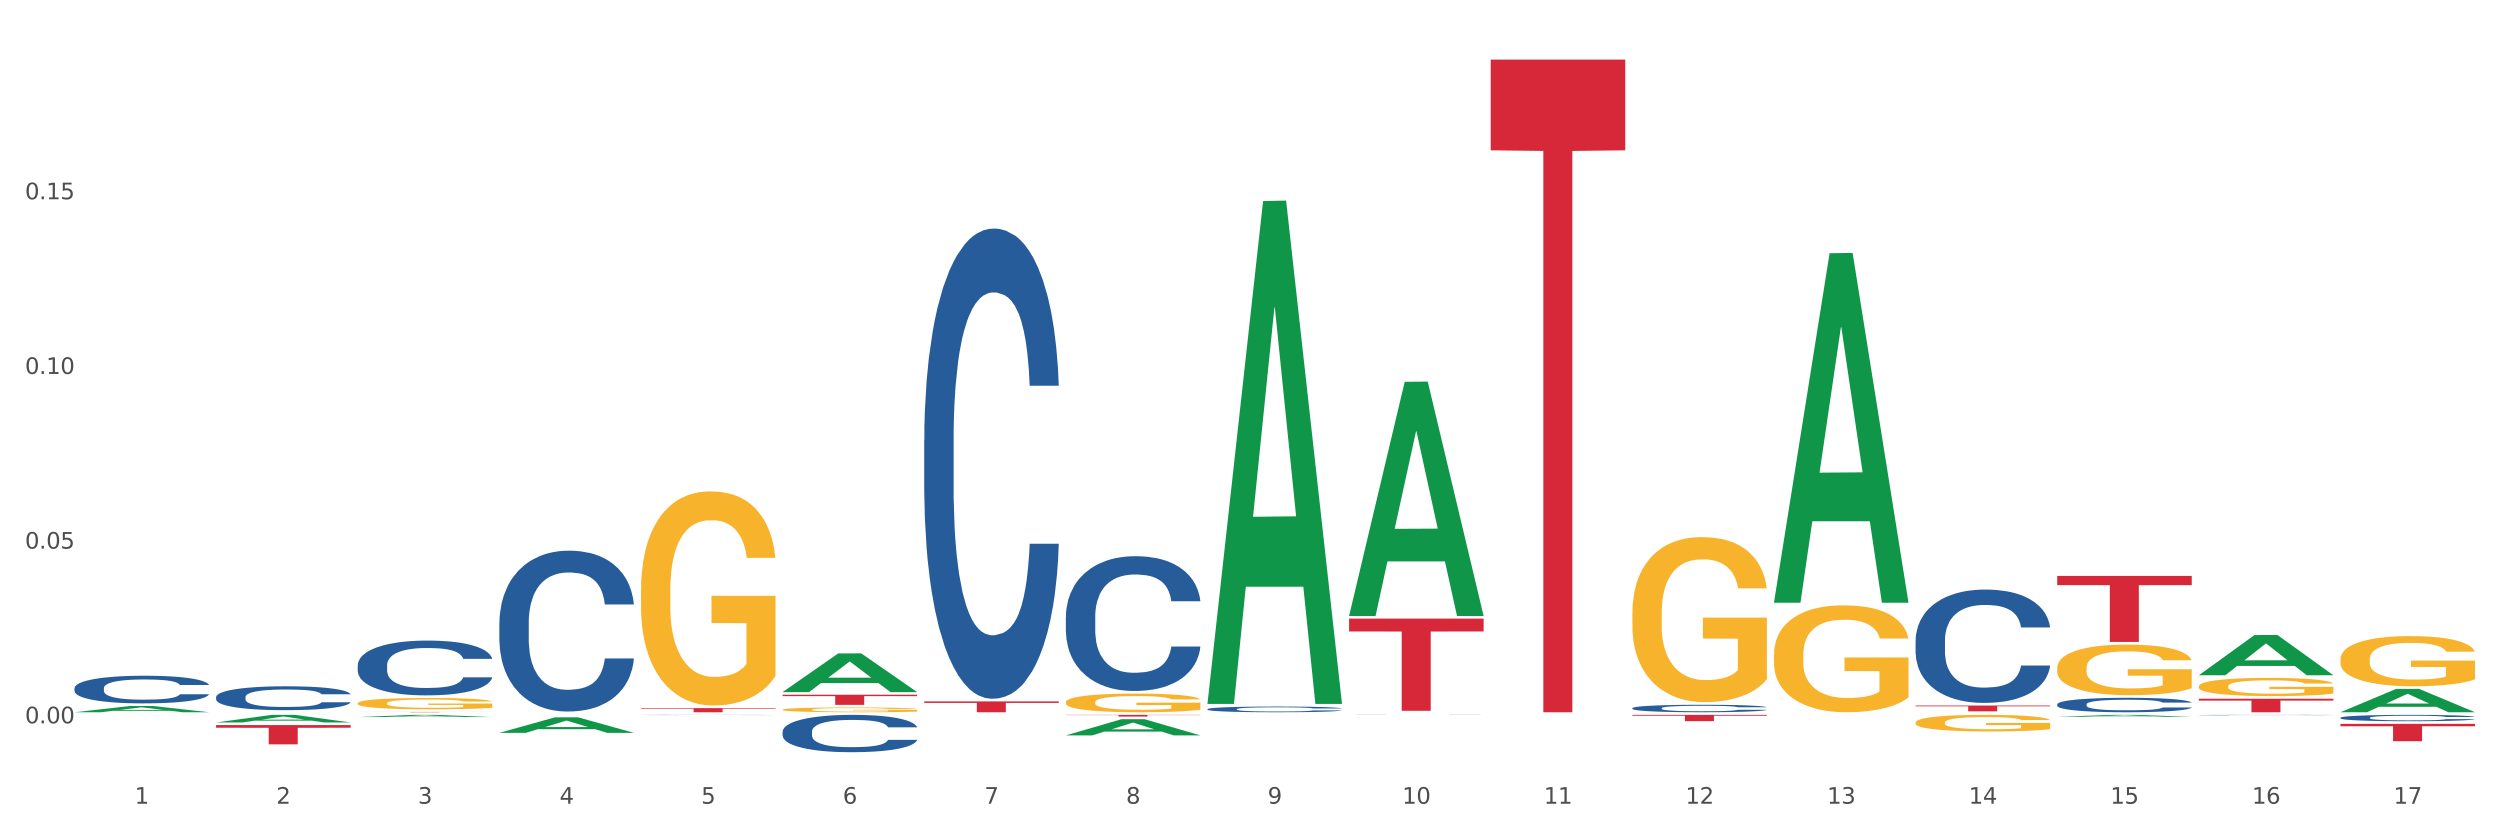 <?xml version="1.0" encoding="utf-8" standalone="no"?>
<!DOCTYPE svg PUBLIC "-//W3C//DTD SVG 1.1//EN"
  "http://www.w3.org/Graphics/SVG/1.1/DTD/svg11.dtd">
<svg xmlns:xlink="http://www.w3.org/1999/xlink" width="1080pt" height="360pt" viewBox="0 0 1080 360" xmlns="http://www.w3.org/2000/svg" version="1.1">
 <rect x="0" y="0" width="1080" height="360" fill="#333333" stroke="none"/>
 <defs>
  <style type="text/css">*{stroke-linejoin: round; stroke-linecap: butt}</style>
 </defs>
 <g id="figure_1">
  <g id="patch_1">
   <path d="M 0 360 
L 1080 360 
L 1080 0 
L 0 0 
z
" style="fill: #ffffff; stroke: #ffffff; stroke-linejoin: miter"/>
  </g>
  <g id="axes_1">
   <g id="matplotlib.axis_1">
    <g id="xtick_1">
     <g id="text_1">
      <!-- 1 -->
      <g style="fill: #4d4d4d" transform="translate(58.182 347.204) scale(0.096 -0.096)">
       <defs>
        <path id="DejaVuSans-31" d="M 794 531 
L 1825 531 
L 1825 4091 
L 703 3866 
L 703 4441 
L 1819 4666 
L 2450 4666 
L 2450 531 
L 3481 531 
L 3481 0 
L 794 0 
L 794 531 
z
" transform="scale(0.016)"/>
       </defs>
       <use xlink:href="#DejaVuSans-31"/>
      </g>
     </g>
    </g>
    <g id="xtick_2">
     <g id="text_2">
      <!-- 2 -->
      <g style="fill: #4d4d4d" transform="translate(119.364 347.204) scale(0.096 -0.096)">
       <defs>
        <path id="DejaVuSans-32" d="M 1228 531 
L 3431 531 
L 3431 0 
L 469 0 
L 469 531 
Q 828 903 1448 1529 
Q 2069 2156 2228 2338 
Q 2531 2678 2651 2914 
Q 2772 3150 2772 3378 
Q 2772 3750 2511 3984 
Q 2250 4219 1831 4219 
Q 1534 4219 1204 4116 
Q 875 4013 500 3803 
L 500 4441 
Q 881 4594 1212 4672 
Q 1544 4750 1819 4750 
Q 2544 4750 2975 4387 
Q 3406 4025 3406 3419 
Q 3406 3131 3298 2873 
Q 3191 2616 2906 2266 
Q 2828 2175 2409 1742 
Q 1991 1309 1228 531 
z
" transform="scale(0.016)"/>
       </defs>
       <use xlink:href="#DejaVuSans-32"/>
      </g>
     </g>
    </g>
    <g id="xtick_3">
     <g id="text_3">
      <!-- 3 -->
      <g style="fill: #4d4d4d" transform="translate(180.545 347.204) scale(0.096 -0.096)">
       <defs>
        <path id="DejaVuSans-33" d="M 2597 2516 
Q 3050 2419 3304 2112 
Q 3559 1806 3559 1356 
Q 3559 666 3084 287 
Q 2609 -91 1734 -91 
Q 1441 -91 1130 -33 
Q 819 25 488 141 
L 488 750 
Q 750 597 1062 519 
Q 1375 441 1716 441 
Q 2309 441 2620 675 
Q 2931 909 2931 1356 
Q 2931 1769 2642 2001 
Q 2353 2234 1838 2234 
L 1294 2234 
L 1294 2753 
L 1863 2753 
Q 2328 2753 2575 2939 
Q 2822 3125 2822 3475 
Q 2822 3834 2567 4026 
Q 2313 4219 1838 4219 
Q 1578 4219 1281 4162 
Q 984 4106 628 3988 
L 628 4550 
Q 988 4650 1302 4700 
Q 1616 4750 1894 4750 
Q 2613 4750 3031 4423 
Q 3450 4097 3450 3541 
Q 3450 3153 3228 2886 
Q 3006 2619 2597 2516 
z
" transform="scale(0.016)"/>
       </defs>
       <use xlink:href="#DejaVuSans-33"/>
      </g>
     </g>
    </g>
    <g id="xtick_4">
     <g id="text_4">
      <!-- 4 -->
      <g style="fill: #4d4d4d" transform="translate(241.726 347.204) scale(0.096 -0.096)">
       <defs>
        <path id="DejaVuSans-34" d="M 2419 4116 
L 825 1625 
L 2419 1625 
L 2419 4116 
z
M 2253 4666 
L 3047 4666 
L 3047 1625 
L 3713 1625 
L 3713 1100 
L 3047 1100 
L 3047 0 
L 2419 0 
L 2419 1100 
L 313 1100 
L 313 1709 
L 2253 4666 
z
" transform="scale(0.016)"/>
       </defs>
       <use xlink:href="#DejaVuSans-34"/>
      </g>
     </g>
    </g>
    <g id="xtick_5">
     <g id="text_5">
      <!-- 5 -->
      <g style="fill: #4d4d4d" transform="translate(302.908 347.204) scale(0.096 -0.096)">
       <defs>
        <path id="DejaVuSans-35" d="M 691 4666 
L 3169 4666 
L 3169 4134 
L 1269 4134 
L 1269 2991 
Q 1406 3038 1543 3061 
Q 1681 3084 1819 3084 
Q 2600 3084 3056 2656 
Q 3513 2228 3513 1497 
Q 3513 744 3044 326 
Q 2575 -91 1722 -91 
Q 1428 -91 1123 -41 
Q 819 9 494 109 
L 494 744 
Q 775 591 1075 516 
Q 1375 441 1709 441 
Q 2250 441 2565 725 
Q 2881 1009 2881 1497 
Q 2881 1984 2565 2268 
Q 2250 2553 1709 2553 
Q 1456 2553 1204 2497 
Q 953 2441 691 2322 
L 691 4666 
z
" transform="scale(0.016)"/>
       </defs>
       <use xlink:href="#DejaVuSans-35"/>
      </g>
     </g>
    </g>
    <g id="xtick_6">
     <g id="text_6">
      <!-- 6 -->
      <g style="fill: #4d4d4d" transform="translate(364.089 347.204) scale(0.096 -0.096)">
       <defs>
        <path id="DejaVuSans-36" d="M 2113 2584 
Q 1688 2584 1439 2293 
Q 1191 2003 1191 1497 
Q 1191 994 1439 701 
Q 1688 409 2113 409 
Q 2538 409 2786 701 
Q 3034 994 3034 1497 
Q 3034 2003 2786 2293 
Q 2538 2584 2113 2584 
z
M 3366 4563 
L 3366 3988 
Q 3128 4100 2886 4159 
Q 2644 4219 2406 4219 
Q 1781 4219 1451 3797 
Q 1122 3375 1075 2522 
Q 1259 2794 1537 2939 
Q 1816 3084 2150 3084 
Q 2853 3084 3261 2657 
Q 3669 2231 3669 1497 
Q 3669 778 3244 343 
Q 2819 -91 2113 -91 
Q 1303 -91 875 529 
Q 447 1150 447 2328 
Q 447 3434 972 4092 
Q 1497 4750 2381 4750 
Q 2619 4750 2861 4703 
Q 3103 4656 3366 4563 
z
" transform="scale(0.016)"/>
       </defs>
       <use xlink:href="#DejaVuSans-36"/>
      </g>
     </g>
    </g>
    <g id="xtick_7">
     <g id="text_7">
      <!-- 7 -->
      <g style="fill: #4d4d4d" transform="translate(425.271 347.204) scale(0.096 -0.096)">
       <defs>
        <path id="DejaVuSans-37" d="M 525 4666 
L 3525 4666 
L 3525 4397 
L 1831 0 
L 1172 0 
L 2766 4134 
L 525 4134 
L 525 4666 
z
" transform="scale(0.016)"/>
       </defs>
       <use xlink:href="#DejaVuSans-37"/>
      </g>
     </g>
    </g>
    <g id="xtick_8">
     <g id="text_8">
      <!-- 8 -->
      <g style="fill: #4d4d4d" transform="translate(486.452 347.204) scale(0.096 -0.096)">
       <defs>
        <path id="DejaVuSans-38" d="M 2034 2216 
Q 1584 2216 1326 1975 
Q 1069 1734 1069 1313 
Q 1069 891 1326 650 
Q 1584 409 2034 409 
Q 2484 409 2743 651 
Q 3003 894 3003 1313 
Q 3003 1734 2745 1975 
Q 2488 2216 2034 2216 
z
M 1403 2484 
Q 997 2584 770 2862 
Q 544 3141 544 3541 
Q 544 4100 942 4425 
Q 1341 4750 2034 4750 
Q 2731 4750 3128 4425 
Q 3525 4100 3525 3541 
Q 3525 3141 3298 2862 
Q 3072 2584 2669 2484 
Q 3125 2378 3379 2068 
Q 3634 1759 3634 1313 
Q 3634 634 3220 271 
Q 2806 -91 2034 -91 
Q 1263 -91 848 271 
Q 434 634 434 1313 
Q 434 1759 690 2068 
Q 947 2378 1403 2484 
z
M 1172 3481 
Q 1172 3119 1398 2916 
Q 1625 2713 2034 2713 
Q 2441 2713 2670 2916 
Q 2900 3119 2900 3481 
Q 2900 3844 2670 4047 
Q 2441 4250 2034 4250 
Q 1625 4250 1398 4047 
Q 1172 3844 1172 3481 
z
" transform="scale(0.016)"/>
       </defs>
       <use xlink:href="#DejaVuSans-38"/>
      </g>
     </g>
    </g>
    <g id="xtick_9">
     <g id="text_9">
      <!-- 9 -->
      <g style="fill: #4d4d4d" transform="translate(547.634 347.204) scale(0.096 -0.096)">
       <defs>
        <path id="DejaVuSans-39" d="M 703 97 
L 703 672 
Q 941 559 1184 500 
Q 1428 441 1663 441 
Q 2288 441 2617 861 
Q 2947 1281 2994 2138 
Q 2813 1869 2534 1725 
Q 2256 1581 1919 1581 
Q 1219 1581 811 2004 
Q 403 2428 403 3163 
Q 403 3881 828 4315 
Q 1253 4750 1959 4750 
Q 2769 4750 3195 4129 
Q 3622 3509 3622 2328 
Q 3622 1225 3098 567 
Q 2575 -91 1691 -91 
Q 1453 -91 1209 -44 
Q 966 3 703 97 
z
M 1959 2075 
Q 2384 2075 2632 2365 
Q 2881 2656 2881 3163 
Q 2881 3666 2632 3958 
Q 2384 4250 1959 4250 
Q 1534 4250 1286 3958 
Q 1038 3666 1038 3163 
Q 1038 2656 1286 2365 
Q 1534 2075 1959 2075 
z
" transform="scale(0.016)"/>
       </defs>
       <use xlink:href="#DejaVuSans-39"/>
      </g>
     </g>
    </g>
    <g id="xtick_10">
     <g id="text_10">
      <!-- 10 -->
      <g style="fill: #4d4d4d" transform="translate(605.761 347.204) scale(0.096 -0.096)">
       <defs>
        <path id="DejaVuSans-30" d="M 2034 4250 
Q 1547 4250 1301 3770 
Q 1056 3291 1056 2328 
Q 1056 1369 1301 889 
Q 1547 409 2034 409 
Q 2525 409 2770 889 
Q 3016 1369 3016 2328 
Q 3016 3291 2770 3770 
Q 2525 4250 2034 4250 
z
M 2034 4750 
Q 2819 4750 3233 4129 
Q 3647 3509 3647 2328 
Q 3647 1150 3233 529 
Q 2819 -91 2034 -91 
Q 1250 -91 836 529 
Q 422 1150 422 2328 
Q 422 3509 836 4129 
Q 1250 4750 2034 4750 
z
" transform="scale(0.016)"/>
       </defs>
       <use xlink:href="#DejaVuSans-31"/>
       <use xlink:href="#DejaVuSans-30" transform="translate(63.623 0)"/>
      </g>
     </g>
    </g>
    <g id="xtick_11">
     <g id="text_11">
      <!-- 11 -->
      <g style="fill: #4d4d4d" transform="translate(666.942 347.204) scale(0.096 -0.096)">
       <use xlink:href="#DejaVuSans-31"/>
       <use xlink:href="#DejaVuSans-31" transform="translate(63.623 0)"/>
      </g>
     </g>
    </g>
    <g id="xtick_12">
     <g id="text_12">
      <!-- 12 -->
      <g style="fill: #4d4d4d" transform="translate(728.124 347.204) scale(0.096 -0.096)">
       <use xlink:href="#DejaVuSans-31"/>
       <use xlink:href="#DejaVuSans-32" transform="translate(63.623 0)"/>
      </g>
     </g>
    </g>
    <g id="xtick_13">
     <g id="text_13">
      <!-- 13 -->
      <g style="fill: #4d4d4d" transform="translate(789.305 347.204) scale(0.096 -0.096)">
       <use xlink:href="#DejaVuSans-31"/>
       <use xlink:href="#DejaVuSans-33" transform="translate(63.623 0)"/>
      </g>
     </g>
    </g>
    <g id="xtick_14">
     <g id="text_14">
      <!-- 14 -->
      <g style="fill: #4d4d4d" transform="translate(850.487 347.204) scale(0.096 -0.096)">
       <use xlink:href="#DejaVuSans-31"/>
       <use xlink:href="#DejaVuSans-34" transform="translate(63.623 0)"/>
      </g>
     </g>
    </g>
    <g id="xtick_15">
     <g id="text_15">
      <!-- 15 -->
      <g style="fill: #4d4d4d" transform="translate(911.668 347.204) scale(0.096 -0.096)">
       <use xlink:href="#DejaVuSans-31"/>
       <use xlink:href="#DejaVuSans-35" transform="translate(63.623 0)"/>
      </g>
     </g>
    </g>
    <g id="xtick_16">
     <g id="text_16">
      <!-- 16 -->
      <g style="fill: #4d4d4d" transform="translate(972.849 347.204) scale(0.096 -0.096)">
       <use xlink:href="#DejaVuSans-31"/>
       <use xlink:href="#DejaVuSans-36" transform="translate(63.623 0)"/>
      </g>
     </g>
    </g>
    <g id="xtick_17">
     <g id="text_17">
      <!-- 17 -->
      <g style="fill: #4d4d4d" transform="translate(1034.031 347.204) scale(0.096 -0.096)">
       <use xlink:href="#DejaVuSans-31"/>
       <use xlink:href="#DejaVuSans-37" transform="translate(63.623 0)"/>
      </g>
     </g>
    </g>
    <g id="xtick_18"/>
    <g id="xtick_19"/>
    <g id="xtick_20"/>
    <g id="xtick_21"/>
    <g id="xtick_22"/>
    <g id="xtick_23"/>
    <g id="xtick_24"/>
    <g id="xtick_25"/>
    <g id="xtick_26"/>
    <g id="xtick_27"/>
    <g id="xtick_28"/>
    <g id="xtick_29"/>
    <g id="xtick_30"/>
    <g id="xtick_31"/>
    <g id="xtick_32"/>
    <g id="xtick_33"/>
   </g>
   <g id="matplotlib.axis_2">
    <g id="ytick_1">
     <g id="text_18">
      <!-- 0.00 -->
      <g style="fill: #4d4d4d" transform="translate(10.8 312.471) scale(0.096 -0.096)">
       <defs>
        <path id="DejaVuSans-2e" d="M 684 794 
L 1344 794 
L 1344 0 
L 684 0 
L 684 794 
z
" transform="scale(0.016)"/>
       </defs>
       <use xlink:href="#DejaVuSans-30"/>
       <use xlink:href="#DejaVuSans-2e" transform="translate(63.623 0)"/>
       <use xlink:href="#DejaVuSans-30" transform="translate(95.41 0)"/>
       <use xlink:href="#DejaVuSans-30" transform="translate(159.033 0)"/>
      </g>
     </g>
    </g>
    <g id="ytick_2">
     <g id="text_19">
      <!-- 0.05 -->
      <g style="fill: #4d4d4d" transform="translate(10.8 237.008) scale(0.096 -0.096)">
       <use xlink:href="#DejaVuSans-30"/>
       <use xlink:href="#DejaVuSans-2e" transform="translate(63.623 0)"/>
       <use xlink:href="#DejaVuSans-30" transform="translate(95.41 0)"/>
       <use xlink:href="#DejaVuSans-35" transform="translate(159.033 0)"/>
      </g>
     </g>
    </g>
    <g id="ytick_3">
     <g id="text_20">
      <!-- 0.10 -->
      <g style="fill: #4d4d4d" transform="translate(10.8 161.546) scale(0.096 -0.096)">
       <use xlink:href="#DejaVuSans-30"/>
       <use xlink:href="#DejaVuSans-2e" transform="translate(63.623 0)"/>
       <use xlink:href="#DejaVuSans-31" transform="translate(95.41 0)"/>
       <use xlink:href="#DejaVuSans-30" transform="translate(159.033 0)"/>
      </g>
     </g>
    </g>
    <g id="ytick_4">
     <g id="text_21">
      <!-- 0.15 -->
      <g style="fill: #4d4d4d" transform="translate(10.8 86.083) scale(0.096 -0.096)">
       <use xlink:href="#DejaVuSans-30"/>
       <use xlink:href="#DejaVuSans-2e" transform="translate(63.623 0)"/>
       <use xlink:href="#DejaVuSans-31" transform="translate(95.41 0)"/>
       <use xlink:href="#DejaVuSans-35" transform="translate(159.033 0)"/>
      </g>
     </g>
    </g>
    <g id="ytick_5"/>
    <g id="ytick_6"/>
    <g id="ytick_7"/>
    <g id="ytick_8"/>
   </g>
   <g id="PolyCollection_1">
    <path d="M 949.896 296.49 
L 949.965 296.482 
L 949.965 296.224 
L 950.102 296.001 
L 950.788 295.463 
L 951.818 295.018 
L 952.572 294.781 
L 953.327 294.587 
L 954.219 294.393 
L 955.317 294.192 
L 957.307 293.897 
L 958.543 293.747 
L 960.052 293.589 
L 962.797 293.359 
L 964.787 293.23 
L 966.846 293.122 
L 970.208 292.993 
L 972.404 292.935 
L 974.737 292.892 
L 977.551 292.863 
L 979.678 292.856 
L 984.344 292.878 
L 988.324 292.942 
L 990.246 292.993 
L 992.716 293.079 
L 994.02 293.136 
L 996.147 293.251 
L 998.343 293.402 
L 999.853 293.531 
L 1002.117 293.775 
L 1003.833 294.019 
L 1005.411 294.321 
L 1006.234 294.529 
L 1006.852 294.723 
L 1007.401 294.946 
L 1007.95 295.298 
L 995.598 295.298 
L 995.118 295.046 
L 994.363 294.809 
L 993.265 294.58 
L 992.304 294.436 
L 990.657 294.256 
L 989.148 294.142 
L 987.569 294.055 
L 985.648 293.984 
L 984.138 293.948 
L 982.011 293.919 
L 977.825 293.926 
L 975.012 293.984 
L 973.09 294.055 
L 971.855 294.12 
L 970.757 294.192 
L 969.522 294.292 
L 968.081 294.443 
L 967.052 294.58 
L 966.022 294.752 
L 965.199 294.924 
L 964.444 295.125 
L 963.826 295.341 
L 963.346 295.563 
L 962.934 295.836 
L 962.591 296.289 
L 962.591 297.272 
L 962.728 297.495 
L 963.072 297.789 
L 963.483 298.012 
L 964.169 298.278 
L 964.787 298.457 
L 965.954 298.716 
L 967.257 298.931 
L 968.287 299.068 
L 969.316 299.182 
L 971.1 299.34 
L 973.09 299.47 
L 974.806 299.549 
L 977.139 299.62 
L 978.717 299.649 
L 980.09 299.664 
L 983.452 299.664 
L 985.854 299.642 
L 988.53 299.592 
L 990.589 299.527 
L 992.304 299.448 
L 994.226 299.319 
L 995.461 299.197 
L 995.461 297.696 
L 980.364 297.689 
L 980.364 296.691 
L 1008.019 296.691 
L 1008.019 299.62 
L 1006.852 299.771 
L 1005.548 299.908 
L 1004.176 300.03 
L 1002.117 300.181 
L 999.647 300.324 
L 997.451 300.425 
L 995.118 300.511 
L 992.373 300.59 
L 988.805 300.662 
L 986.609 300.69 
L 983.864 300.712 
L 980.639 300.719 
L 977.825 300.705 
L 975.08 300.669 
L 972.198 300.604 
L 969.385 300.511 
L 967.257 300.417 
L 965.13 300.303 
L 962.866 300.152 
L 961.082 300.008 
L 959.709 299.879 
L 958.199 299.714 
L 956.553 299.498 
L 955.317 299.304 
L 954.219 299.103 
L 953.053 298.845 
L 952.229 298.622 
L 951.406 298.342 
L 950.926 298.134 
L 950.377 297.811 
L 949.965 297.358 
L 949.896 296.49 
z
" clip-path="url(#p243ac6332b)" style="fill: #f7b32b"/>
    <path d="M 1011.078 284.816 
L 1011.146 284.797 
L 1011.146 284.084 
L 1011.284 283.471 
L 1011.97 281.987 
L 1012.999 280.76 
L 1013.754 280.107 
L 1014.509 279.573 
L 1015.401 279.038 
L 1016.499 278.484 
L 1018.489 277.673 
L 1019.724 277.258 
L 1021.234 276.822 
L 1023.978 276.189 
L 1025.969 275.833 
L 1028.027 275.536 
L 1031.39 275.18 
L 1033.585 275.022 
L 1035.919 274.903 
L 1038.732 274.824 
L 1040.859 274.804 
L 1045.526 274.863 
L 1049.506 275.041 
L 1051.427 275.18 
L 1053.897 275.417 
L 1055.201 275.576 
L 1057.328 275.892 
L 1059.524 276.308 
L 1061.034 276.664 
L 1063.299 277.337 
L 1065.014 278.01 
L 1066.592 278.841 
L 1067.416 279.414 
L 1068.033 279.949 
L 1068.582 280.562 
L 1069.131 281.532 
L 1056.78 281.532 
L 1056.299 280.839 
L 1055.544 280.186 
L 1054.446 279.553 
L 1053.486 279.157 
L 1051.839 278.662 
L 1050.329 278.346 
L 1048.751 278.108 
L 1046.829 277.911 
L 1045.32 277.812 
L 1043.192 277.732 
L 1039.007 277.752 
L 1036.193 277.911 
L 1034.272 278.108 
L 1033.037 278.287 
L 1031.939 278.484 
L 1030.703 278.761 
L 1029.262 279.177 
L 1028.233 279.553 
L 1027.204 280.028 
L 1026.38 280.503 
L 1025.625 281.057 
L 1025.008 281.65 
L 1024.527 282.264 
L 1024.116 283.016 
L 1023.773 284.262 
L 1023.773 286.973 
L 1023.91 287.587 
L 1024.253 288.398 
L 1024.665 289.011 
L 1025.351 289.743 
L 1025.969 290.238 
L 1027.135 290.95 
L 1028.439 291.544 
L 1029.468 291.92 
L 1030.498 292.237 
L 1032.282 292.672 
L 1034.272 293.028 
L 1035.987 293.246 
L 1038.32 293.444 
L 1039.899 293.523 
L 1041.271 293.562 
L 1044.634 293.562 
L 1047.035 293.503 
L 1049.712 293.364 
L 1051.77 293.186 
L 1053.486 292.969 
L 1055.407 292.613 
L 1056.642 292.276 
L 1056.642 288.141 
L 1041.546 288.121 
L 1041.546 285.37 
L 1069.2 285.37 
L 1069.2 293.444 
L 1068.033 293.859 
L 1066.73 294.235 
L 1065.357 294.571 
L 1063.299 294.987 
L 1060.828 295.383 
L 1058.632 295.66 
L 1056.299 295.897 
L 1053.554 296.115 
L 1049.986 296.313 
L 1047.79 296.392 
L 1045.045 296.451 
L 1041.82 296.471 
L 1039.007 296.431 
L 1036.262 296.333 
L 1033.38 296.154 
L 1030.566 295.897 
L 1028.439 295.64 
L 1026.312 295.323 
L 1024.047 294.908 
L 1022.263 294.512 
L 1020.891 294.156 
L 1019.381 293.701 
L 1017.734 293.107 
L 1016.499 292.573 
L 1015.401 292.019 
L 1014.234 291.307 
L 1013.411 290.693 
L 1012.587 289.921 
L 1012.107 289.348 
L 1011.558 288.457 
L 1011.146 287.211 
L 1011.078 284.816 
z
" clip-path="url(#p243ac6332b)" style="fill: #f7b32b"/>
    <path d="M 154.538 309.783 
L 154.598 309.782 
L 178.566 308.824 
L 188.512 308.824 
L 212.66 309.785 
L 201.156 309.785 
L 195.943 309.561 
L 171.196 309.561 
L 171.016 309.565 
L 165.983 309.785 
L 154.538 309.785 
L 154.538 309.783 
L 174.311 309.428 
L 192.827 309.427 
L 183.659 309.028 
L 183.539 309.027 
L 183.419 309.029 
L 174.251 309.427 
L 174.311 309.428 
L 154.538 309.783 
z
" clip-path="url(#p243ac6332b)" style="fill: #109648"/>
    <path d="M 215.719 316.58 
L 215.779 316.574 
L 239.747 309.88 
L 249.694 309.874 
L 273.842 316.592 
L 262.337 316.592 
L 257.124 315.028 
L 232.377 315.028 
L 232.197 315.053 
L 227.164 316.592 
L 215.719 316.592 
L 215.719 316.58 
L 235.493 314.094 
L 254.008 314.088 
L 244.84 311.306 
L 244.72 311.293 
L 244.601 311.312 
L 235.433 314.088 
L 235.493 314.094 
L 215.719 316.58 
z
" clip-path="url(#p243ac6332b)" style="fill: #109648"/>
    <path d="M 827.533 312.137 
L 827.602 312.131 
L 827.602 311.895 
L 827.739 311.692 
L 828.425 311.201 
L 829.455 310.795 
L 830.21 310.579 
L 830.964 310.402 
L 831.857 310.225 
L 832.954 310.042 
L 834.945 309.773 
L 836.18 309.636 
L 837.689 309.491 
L 840.434 309.282 
L 842.424 309.164 
L 844.483 309.066 
L 847.845 308.948 
L 850.041 308.896 
L 852.374 308.856 
L 855.188 308.83 
L 857.315 308.824 
L 861.981 308.843 
L 865.961 308.902 
L 867.883 308.948 
L 870.353 309.027 
L 871.657 309.079 
L 873.784 309.184 
L 875.98 309.321 
L 877.49 309.439 
L 879.754 309.662 
L 881.47 309.884 
L 883.048 310.159 
L 883.872 310.349 
L 884.489 310.526 
L 885.038 310.729 
L 885.587 311.05 
L 873.235 311.05 
L 872.755 310.821 
L 872 310.605 
L 870.902 310.395 
L 869.941 310.264 
L 868.295 310.101 
L 866.785 309.996 
L 865.207 309.917 
L 863.285 309.852 
L 861.775 309.819 
L 859.648 309.793 
L 855.462 309.799 
L 852.649 309.852 
L 850.727 309.917 
L 849.492 309.976 
L 848.394 310.042 
L 847.159 310.133 
L 845.718 310.271 
L 844.689 310.395 
L 843.659 310.552 
L 842.836 310.71 
L 842.081 310.893 
L 841.464 311.089 
L 840.983 311.292 
L 840.571 311.541 
L 840.228 311.954 
L 840.228 312.851 
L 840.366 313.054 
L 840.709 313.322 
L 841.12 313.525 
L 841.807 313.768 
L 842.424 313.931 
L 843.591 314.167 
L 844.895 314.364 
L 845.924 314.488 
L 846.953 314.593 
L 848.737 314.737 
L 850.727 314.855 
L 852.443 314.927 
L 854.776 314.992 
L 856.354 315.019 
L 857.727 315.032 
L 861.089 315.032 
L 863.491 315.012 
L 866.167 314.966 
L 868.226 314.907 
L 869.941 314.835 
L 871.863 314.717 
L 873.098 314.606 
L 873.098 313.237 
L 858.001 313.231 
L 858.001 312.32 
L 885.656 312.32 
L 885.656 314.992 
L 884.489 315.13 
L 883.185 315.254 
L 881.813 315.366 
L 879.754 315.503 
L 877.284 315.634 
L 875.088 315.726 
L 872.755 315.804 
L 870.01 315.876 
L 866.442 315.942 
L 864.246 315.968 
L 861.501 315.988 
L 858.276 315.994 
L 855.462 315.981 
L 852.717 315.948 
L 849.835 315.89 
L 847.022 315.804 
L 844.895 315.719 
L 842.767 315.614 
L 840.503 315.477 
L 838.719 315.346 
L 837.346 315.228 
L 835.837 315.077 
L 834.19 314.881 
L 832.954 314.704 
L 831.857 314.521 
L 830.69 314.285 
L 829.867 314.082 
L 829.043 313.827 
L 828.563 313.637 
L 828.014 313.342 
L 827.602 312.93 
L 827.533 312.137 
z
" clip-path="url(#p243ac6332b)" style="fill: #f7b32b"/>
    <path d="M 888.715 288.56 
L 888.783 288.54 
L 888.783 287.822 
L 888.921 287.203 
L 889.607 285.706 
L 890.636 284.468 
L 891.391 283.81 
L 892.146 283.271 
L 893.038 282.732 
L 894.136 282.173 
L 896.126 281.354 
L 897.361 280.935 
L 898.871 280.496 
L 901.616 279.857 
L 903.606 279.498 
L 905.664 279.199 
L 909.027 278.839 
L 911.223 278.68 
L 913.556 278.56 
L 916.369 278.48 
L 918.497 278.46 
L 923.163 278.52 
L 927.143 278.7 
L 929.064 278.839 
L 931.535 279.079 
L 932.838 279.239 
L 934.966 279.558 
L 937.162 279.977 
L 938.671 280.336 
L 940.936 281.015 
L 942.651 281.694 
L 944.23 282.532 
L 945.053 283.111 
L 945.671 283.65 
L 946.22 284.269 
L 946.769 285.247 
L 934.417 285.247 
L 933.936 284.548 
L 933.182 283.889 
L 932.084 283.251 
L 931.123 282.852 
L 929.476 282.352 
L 927.966 282.033 
L 926.388 281.794 
L 924.467 281.594 
L 922.957 281.494 
L 920.83 281.414 
L 916.644 281.434 
L 913.83 281.594 
L 911.909 281.794 
L 910.674 281.973 
L 909.576 282.173 
L 908.341 282.452 
L 906.899 282.871 
L 905.87 283.251 
L 904.841 283.73 
L 904.017 284.209 
L 903.263 284.768 
L 902.645 285.367 
L 902.165 285.985 
L 901.753 286.744 
L 901.41 288.001 
L 901.41 290.736 
L 901.547 291.355 
L 901.89 292.173 
L 902.302 292.792 
L 902.988 293.531 
L 903.606 294.03 
L 904.772 294.748 
L 906.076 295.347 
L 907.105 295.726 
L 908.135 296.046 
L 909.919 296.485 
L 911.909 296.844 
L 913.624 297.064 
L 915.958 297.263 
L 917.536 297.343 
L 918.908 297.383 
L 922.271 297.383 
L 924.672 297.323 
L 927.349 297.183 
L 929.407 297.004 
L 931.123 296.784 
L 933.044 296.425 
L 934.279 296.086 
L 934.279 291.914 
L 919.183 291.894 
L 919.183 289.119 
L 946.837 289.119 
L 946.837 297.263 
L 945.671 297.682 
L 944.367 298.062 
L 942.994 298.401 
L 940.936 298.82 
L 938.465 299.219 
L 936.269 299.499 
L 933.936 299.738 
L 931.191 299.958 
L 927.623 300.157 
L 925.427 300.237 
L 922.682 300.297 
L 919.457 300.317 
L 916.644 300.277 
L 913.899 300.177 
L 911.017 299.998 
L 908.203 299.738 
L 906.076 299.479 
L 903.949 299.159 
L 901.684 298.74 
L 899.9 298.341 
L 898.528 297.982 
L 897.018 297.523 
L 895.371 296.924 
L 894.136 296.385 
L 893.038 295.826 
L 891.871 295.107 
L 891.048 294.489 
L 890.224 293.71 
L 889.744 293.131 
L 889.195 292.233 
L 888.783 290.976 
L 888.715 288.56 
z
" clip-path="url(#p243ac6332b)" style="fill: #f7b32b"/>
    <path d="M 949.896 291.691 
L 949.956 291.675 
L 973.924 274.339 
L 983.871 274.323 
L 1008.019 291.724 
L 996.514 291.724 
L 991.301 287.672 
L 966.554 287.672 
L 966.374 287.737 
L 961.341 291.724 
L 949.896 291.724 
L 949.896 291.691 
L 969.67 285.254 
L 988.185 285.237 
L 979.017 278.032 
L 978.897 277.999 
L 978.778 278.048 
L 969.61 285.237 
L 969.67 285.254 
L 949.896 291.691 
z
" clip-path="url(#p243ac6332b)" style="fill: #109648"/>
    <path d="M 888.715 309.652 
L 888.775 309.651 
L 912.743 308.824 
L 922.689 308.824 
L 946.837 309.654 
L 935.333 309.654 
L 930.12 309.46 
L 905.373 309.46 
L 905.193 309.464 
L 900.16 309.654 
L 888.715 309.654 
L 888.715 309.652 
L 908.488 309.345 
L 927.004 309.344 
L 917.836 309 
L 917.716 308.999 
L 917.596 309.001 
L 908.428 309.344 
L 908.488 309.345 
L 888.715 309.652 
z
" clip-path="url(#p243ac6332b)" style="fill: #109648"/>
    <path d="M 1011.078 307.672 
L 1011.138 307.663 
L 1035.106 297.613 
L 1045.052 297.603 
L 1069.2 307.691 
L 1057.695 307.691 
L 1052.482 305.342 
L 1027.735 305.342 
L 1027.556 305.38 
L 1022.522 307.691 
L 1011.078 307.691 
L 1011.078 307.672 
L 1030.851 303.94 
L 1049.366 303.931 
L 1040.199 299.754 
L 1040.079 299.735 
L 1039.959 299.763 
L 1030.791 303.931 
L 1030.851 303.94 
L 1011.078 307.672 
z
" clip-path="url(#p243ac6332b)" style="fill: #109648"/>
    <path d="M 582.808 265.924 
L 582.868 265.829 
L 606.836 164.934 
L 616.782 164.839 
L 640.93 266.115 
L 629.425 266.115 
L 624.212 242.531 
L 599.465 242.531 
L 599.286 242.911 
L 594.252 266.115 
L 582.808 266.115 
L 582.808 265.924 
L 602.581 228.457 
L 621.097 228.362 
L 611.929 186.425 
L 611.809 186.235 
L 611.689 186.52 
L 602.521 228.362 
L 602.581 228.457 
L 582.808 265.924 
z
" clip-path="url(#p243ac6332b)" style="fill: #109648"/>
    <path d="M 766.352 260.093 
L 766.412 259.951 
L 790.38 109.396 
L 800.327 109.254 
L 824.474 260.377 
L 812.97 260.377 
L 807.757 225.186 
L 783.01 225.186 
L 782.83 225.753 
L 777.797 260.377 
L 766.352 260.377 
L 766.352 260.093 
L 786.126 204.185 
L 804.641 204.043 
L 795.473 141.465 
L 795.353 141.181 
L 795.233 141.607 
L 786.066 204.043 
L 786.126 204.185 
L 766.352 260.093 
z
" clip-path="url(#p243ac6332b)" style="fill: #109648"/>
    <path d="M 827.533 304.79 
L 885.656 304.79 
L 885.656 305.139 
L 862.792 305.142 
L 862.792 307.303 
L 850.259 307.303 
L 850.259 305.142 
L 827.533 305.139 
L 827.533 304.792 
L 827.533 304.79 
z
" clip-path="url(#p243ac6332b)" style="fill: #d62839"/>
    <path d="M 1011.078 312.704 
L 1069.2 312.704 
L 1069.2 313.745 
L 1046.337 313.752 
L 1046.337 320.197 
L 1033.803 320.197 
L 1033.803 313.752 
L 1011.078 313.745 
L 1011.078 312.711 
L 1011.078 312.704 
z
" clip-path="url(#p243ac6332b)" style="fill: #d62839"/>
    <path d="M 521.626 303.693 
L 521.686 303.488 
L 545.654 86.858 
L 555.601 86.653 
L 579.749 304.101 
L 568.244 304.101 
L 563.031 253.465 
L 538.284 253.465 
L 538.104 254.282 
L 533.071 304.101 
L 521.626 304.101 
L 521.626 303.693 
L 541.4 223.247 
L 559.915 223.043 
L 550.747 133.001 
L 550.628 132.593 
L 550.508 133.206 
L 541.34 223.043 
L 541.4 223.247 
L 521.626 303.693 
z
" clip-path="url(#p243ac6332b)" style="fill: #109648"/>
    <path d="M 460.445 317.675 
L 460.505 317.668 
L 484.473 310.698 
L 494.42 310.691 
L 518.567 317.688 
L 507.063 317.688 
L 501.85 316.059 
L 477.103 316.059 
L 476.923 316.085 
L 471.89 317.688 
L 460.445 317.688 
L 460.445 317.675 
L 480.218 315.086 
L 498.734 315.08 
L 489.566 312.183 
L 489.446 312.169 
L 489.326 312.189 
L 480.159 315.08 
L 480.218 315.086 
L 460.445 317.675 
z
" clip-path="url(#p243ac6332b)" style="fill: #109648"/>
    <path d="M 338.082 298.959 
L 338.142 298.943 
L 362.11 282.267 
L 372.057 282.251 
L 396.204 298.99 
L 384.7 298.99 
L 379.487 295.093 
L 354.74 295.093 
L 354.56 295.155 
L 349.527 298.99 
L 338.082 298.99 
L 338.082 298.959 
L 357.856 292.766 
L 376.371 292.751 
L 367.203 285.819 
L 367.083 285.788 
L 366.963 285.835 
L 357.796 292.751 
L 357.856 292.766 
L 338.082 298.959 
z
" clip-path="url(#p243ac6332b)" style="fill: #109648"/>
    <path d="M 705.171 308.824 
L 763.293 308.824 
L 763.293 309.2 
L 740.43 309.203 
L 740.43 311.533 
L 727.896 311.533 
L 727.896 309.203 
L 705.171 309.2 
L 705.171 308.826 
L 705.171 308.824 
z
" clip-path="url(#p243ac6332b)" style="fill: #d62839"/>
    <path d="M 949.896 301.851 
L 1008.019 301.851 
L 1008.019 302.663 
L 985.155 302.668 
L 985.155 307.691 
L 972.622 307.691 
L 972.622 302.668 
L 949.896 302.663 
L 949.896 301.857 
L 949.896 301.851 
z
" clip-path="url(#p243ac6332b)" style="fill: #d62839"/>
    <path d="M 888.715 248.808 
L 946.837 248.808 
L 946.837 252.771 
L 923.974 252.798 
L 923.974 277.328 
L 911.44 277.328 
L 911.44 252.798 
L 888.715 252.771 
L 888.715 248.835 
L 888.715 248.808 
z
" clip-path="url(#p243ac6332b)" style="fill: #d62839"/>
    <path d="M 154.538 307.553 
L 212.66 307.553 
L 212.66 307.572 
L 189.797 307.572 
L 189.797 307.691 
L 177.263 307.691 
L 177.263 307.572 
L 154.538 307.572 
L 154.538 307.553 
L 154.538 307.553 
z
" clip-path="url(#p243ac6332b)" style="fill: #d62839"/>
    <path d="M 93.356 313.234 
L 151.479 313.234 
L 151.479 314.392 
L 128.615 314.4 
L 128.615 321.562 
L 116.082 321.562 
L 116.082 314.4 
L 93.356 314.392 
L 93.356 313.242 
L 93.356 313.234 
z
" clip-path="url(#p243ac6332b)" style="fill: #d62839"/>
    <path d="M 705.171 264.98 
L 705.239 264.915 
L 705.239 262.571 
L 705.376 260.552 
L 706.063 255.669 
L 707.092 251.632 
L 707.847 249.483 
L 708.602 247.725 
L 709.494 245.967 
L 710.592 244.144 
L 712.582 241.474 
L 713.817 240.107 
L 715.327 238.674 
L 718.071 236.591 
L 720.061 235.419 
L 722.12 234.442 
L 725.483 233.27 
L 727.678 232.749 
L 730.012 232.358 
L 732.825 232.098 
L 734.952 232.033 
L 739.619 232.228 
L 743.599 232.814 
L 745.52 233.27 
L 747.99 234.051 
L 749.294 234.572 
L 751.421 235.614 
L 753.617 236.981 
L 755.127 238.153 
L 757.391 240.367 
L 759.107 242.581 
L 760.685 245.316 
L 761.509 247.204 
L 762.126 248.962 
L 762.675 250.981 
L 763.224 254.171 
L 750.872 254.171 
L 750.392 251.892 
L 749.637 249.744 
L 748.539 247.66 
L 747.579 246.358 
L 745.932 244.73 
L 744.422 243.688 
L 742.844 242.907 
L 740.922 242.256 
L 739.413 241.93 
L 737.285 241.67 
L 733.099 241.735 
L 730.286 242.256 
L 728.365 242.907 
L 727.129 243.493 
L 726.031 244.144 
L 724.796 245.055 
L 723.355 246.423 
L 722.326 247.66 
L 721.297 249.223 
L 720.473 250.785 
L 719.718 252.609 
L 719.101 254.562 
L 718.62 256.581 
L 718.209 259.055 
L 717.866 263.157 
L 717.866 272.078 
L 718.003 274.096 
L 718.346 276.766 
L 718.758 278.784 
L 719.444 281.194 
L 720.061 282.821 
L 721.228 285.165 
L 722.532 287.119 
L 723.561 288.356 
L 724.59 289.398 
L 726.375 290.83 
L 728.365 292.002 
L 730.08 292.719 
L 732.413 293.37 
L 733.992 293.63 
L 735.364 293.76 
L 738.726 293.76 
L 741.128 293.565 
L 743.804 293.109 
L 745.863 292.523 
L 747.579 291.807 
L 749.5 290.635 
L 750.735 289.528 
L 750.735 275.919 
L 735.638 275.854 
L 735.638 266.803 
L 763.293 266.803 
L 763.293 293.37 
L 762.126 294.737 
L 760.823 295.974 
L 759.45 297.081 
L 757.391 298.449 
L 754.921 299.751 
L 752.725 300.662 
L 750.392 301.444 
L 747.647 302.16 
L 744.079 302.811 
L 741.883 303.072 
L 739.138 303.267 
L 735.913 303.332 
L 733.099 303.202 
L 730.355 302.876 
L 727.473 302.29 
L 724.659 301.444 
L 722.532 300.597 
L 720.405 299.556 
L 718.14 298.188 
L 716.356 296.886 
L 714.983 295.714 
L 713.474 294.216 
L 711.827 292.263 
L 710.592 290.505 
L 709.494 288.682 
L 708.327 286.337 
L 707.504 284.319 
L 706.68 281.78 
L 706.2 279.891 
L 705.651 276.961 
L 705.239 272.859 
L 705.171 264.98 
z
" clip-path="url(#p243ac6332b)" style="fill: #f7b32b"/>
    <path d="M 276.901 255.022 
L 276.969 254.938 
L 276.969 251.896 
L 277.107 249.277 
L 277.793 242.94 
L 278.822 237.701 
L 279.577 234.913 
L 280.332 232.632 
L 281.224 230.351 
L 282.322 227.985 
L 284.312 224.521 
L 285.547 222.746 
L 287.057 220.887 
L 289.801 218.184 
L 291.792 216.663 
L 293.85 215.395 
L 297.213 213.874 
L 299.408 213.198 
L 301.742 212.692 
L 304.555 212.354 
L 306.682 212.269 
L 311.349 212.523 
L 315.329 213.283 
L 317.25 213.874 
L 319.72 214.888 
L 321.024 215.564 
L 323.152 216.916 
L 325.347 218.691 
L 326.857 220.211 
L 329.122 223.084 
L 330.837 225.957 
L 332.415 229.506 
L 333.239 231.956 
L 333.856 234.237 
L 334.405 236.856 
L 334.954 240.997 
L 322.603 240.997 
L 322.122 238.039 
L 321.367 235.251 
L 320.269 232.547 
L 319.309 230.857 
L 317.662 228.745 
L 316.152 227.393 
L 314.574 226.379 
L 312.652 225.534 
L 311.143 225.112 
L 309.015 224.774 
L 304.83 224.859 
L 302.016 225.534 
L 300.095 226.379 
L 298.86 227.14 
L 297.762 227.985 
L 296.526 229.168 
L 295.085 230.942 
L 294.056 232.547 
L 293.027 234.575 
L 292.203 236.603 
L 291.448 238.969 
L 290.831 241.504 
L 290.35 244.123 
L 289.939 247.334 
L 289.596 252.657 
L 289.596 264.232 
L 289.733 266.851 
L 290.076 270.316 
L 290.488 272.935 
L 291.174 276.061 
L 291.792 278.174 
L 292.958 281.215 
L 294.262 283.75 
L 295.291 285.355 
L 296.321 286.707 
L 298.105 288.566 
L 300.095 290.087 
L 301.81 291.016 
L 304.143 291.861 
L 305.722 292.199 
L 307.094 292.368 
L 310.457 292.368 
L 312.858 292.115 
L 315.535 291.523 
L 317.593 290.763 
L 319.309 289.834 
L 321.23 288.313 
L 322.465 286.876 
L 322.465 269.217 
L 307.369 269.133 
L 307.369 257.388 
L 335.023 257.388 
L 335.023 291.861 
L 333.856 293.636 
L 332.553 295.241 
L 331.18 296.677 
L 329.122 298.452 
L 326.651 300.142 
L 324.455 301.325 
L 322.122 302.338 
L 319.377 303.268 
L 315.809 304.113 
L 313.613 304.451 
L 310.868 304.704 
L 307.643 304.789 
L 304.83 304.62 
L 302.085 304.197 
L 299.203 303.437 
L 296.389 302.338 
L 294.262 301.24 
L 292.135 299.888 
L 289.87 298.114 
L 288.086 296.424 
L 286.714 294.903 
L 285.204 292.96 
L 283.557 290.425 
L 282.322 288.144 
L 281.224 285.778 
L 280.057 282.736 
L 279.234 280.117 
L 278.41 276.822 
L 277.93 274.371 
L 277.381 270.569 
L 276.969 265.246 
L 276.901 255.022 
z
" clip-path="url(#p243ac6332b)" style="fill: #f7b32b"/>
    <path d="M 154.538 303.793 
L 154.606 303.788 
L 154.606 303.628 
L 154.744 303.49 
L 155.43 303.155 
L 156.459 302.878 
L 157.214 302.731 
L 157.969 302.611 
L 158.861 302.49 
L 159.959 302.365 
L 161.949 302.183 
L 163.184 302.089 
L 164.694 301.991 
L 167.439 301.848 
L 169.429 301.768 
L 171.487 301.701 
L 174.85 301.621 
L 177.046 301.585 
L 179.379 301.558 
L 182.192 301.54 
L 184.32 301.536 
L 188.986 301.549 
L 192.966 301.589 
L 194.887 301.621 
L 197.358 301.674 
L 198.661 301.71 
L 200.789 301.781 
L 202.985 301.875 
L 204.494 301.955 
L 206.759 302.107 
L 208.474 302.258 
L 210.053 302.446 
L 210.876 302.575 
L 211.494 302.696 
L 212.043 302.834 
L 212.592 303.052 
L 200.24 303.052 
L 199.759 302.896 
L 199.005 302.749 
L 197.907 302.606 
L 196.946 302.517 
L 195.299 302.406 
L 193.789 302.334 
L 192.211 302.281 
L 190.29 302.236 
L 188.78 302.214 
L 186.653 302.196 
L 182.467 302.2 
L 179.653 302.236 
L 177.732 302.281 
L 176.497 302.321 
L 175.399 302.365 
L 174.164 302.428 
L 172.723 302.522 
L 171.693 302.606 
L 170.664 302.713 
L 169.84 302.82 
L 169.086 302.945 
L 168.468 303.079 
L 167.988 303.217 
L 167.576 303.387 
L 167.233 303.668 
L 167.233 304.279 
L 167.37 304.417 
L 167.713 304.6 
L 168.125 304.739 
L 168.811 304.904 
L 169.429 305.015 
L 170.595 305.176 
L 171.899 305.31 
L 172.928 305.394 
L 173.958 305.466 
L 175.742 305.564 
L 177.732 305.644 
L 179.447 305.693 
L 181.781 305.738 
L 183.359 305.756 
L 184.731 305.765 
L 188.094 305.765 
L 190.495 305.751 
L 193.172 305.72 
L 195.23 305.68 
L 196.946 305.631 
L 198.867 305.55 
L 200.102 305.475 
L 200.102 304.542 
L 185.006 304.538 
L 185.006 303.918 
L 212.66 303.918 
L 212.66 305.738 
L 211.494 305.831 
L 210.19 305.916 
L 208.817 305.992 
L 206.759 306.086 
L 204.288 306.175 
L 202.092 306.237 
L 199.759 306.291 
L 197.014 306.34 
L 193.446 306.385 
L 191.25 306.402 
L 188.505 306.416 
L 185.28 306.42 
L 182.467 306.411 
L 179.722 306.389 
L 176.84 306.349 
L 174.026 306.291 
L 171.899 306.233 
L 169.772 306.162 
L 167.507 306.068 
L 165.723 305.979 
L 164.351 305.898 
L 162.841 305.796 
L 161.194 305.662 
L 159.959 305.542 
L 158.861 305.417 
L 157.694 305.256 
L 156.871 305.118 
L 156.048 304.944 
L 155.567 304.814 
L 155.018 304.614 
L 154.606 304.333 
L 154.538 303.793 
z
" clip-path="url(#p243ac6332b)" style="fill: #f7b32b"/>
    <path d="M 460.445 303.359 
L 460.514 303.352 
L 460.514 303.087 
L 460.651 302.859 
L 461.337 302.308 
L 462.366 301.852 
L 463.121 301.609 
L 463.876 301.411 
L 464.768 301.212 
L 465.866 301.006 
L 467.856 300.705 
L 469.091 300.55 
L 470.601 300.388 
L 473.346 300.153 
L 475.336 300.021 
L 477.394 299.91 
L 480.757 299.778 
L 482.953 299.719 
L 485.286 299.675 
L 488.099 299.645 
L 490.227 299.638 
L 494.893 299.66 
L 498.873 299.726 
L 500.794 299.778 
L 503.265 299.866 
L 504.568 299.925 
L 506.696 300.043 
L 508.892 300.197 
L 510.401 300.329 
L 512.666 300.579 
L 514.381 300.83 
L 515.96 301.138 
L 516.783 301.352 
L 517.401 301.55 
L 517.95 301.778 
L 518.499 302.139 
L 506.147 302.139 
L 505.666 301.881 
L 504.912 301.639 
L 503.814 301.403 
L 502.853 301.256 
L 501.206 301.072 
L 499.696 300.955 
L 498.118 300.866 
L 496.197 300.793 
L 494.687 300.756 
L 492.56 300.727 
L 488.374 300.734 
L 485.56 300.793 
L 483.639 300.866 
L 482.404 300.932 
L 481.306 301.006 
L 480.071 301.109 
L 478.63 301.263 
L 477.6 301.403 
L 476.571 301.58 
L 475.747 301.756 
L 474.993 301.962 
L 474.375 302.183 
L 473.895 302.411 
L 473.483 302.69 
L 473.14 303.154 
L 473.14 304.161 
L 473.277 304.389 
L 473.62 304.691 
L 474.032 304.919 
L 474.718 305.191 
L 475.336 305.375 
L 476.502 305.639 
L 477.806 305.86 
L 478.835 306 
L 479.865 306.117 
L 481.649 306.279 
L 483.639 306.412 
L 485.354 306.492 
L 487.688 306.566 
L 489.266 306.595 
L 490.638 306.61 
L 494.001 306.61 
L 496.403 306.588 
L 499.079 306.537 
L 501.137 306.47 
L 502.853 306.39 
L 504.774 306.257 
L 506.01 306.132 
L 506.01 304.595 
L 490.913 304.588 
L 490.913 303.565 
L 518.567 303.565 
L 518.567 306.566 
L 517.401 306.72 
L 516.097 306.86 
L 514.724 306.985 
L 512.666 307.14 
L 510.195 307.287 
L 508 307.39 
L 505.666 307.478 
L 502.922 307.559 
L 499.353 307.632 
L 497.157 307.662 
L 494.413 307.684 
L 491.187 307.691 
L 488.374 307.677 
L 485.629 307.64 
L 482.747 307.574 
L 479.933 307.478 
L 477.806 307.382 
L 475.679 307.265 
L 473.414 307.11 
L 471.63 306.963 
L 470.258 306.831 
L 468.748 306.662 
L 467.101 306.441 
L 465.866 306.242 
L 464.768 306.036 
L 463.601 305.772 
L 462.778 305.544 
L 461.955 305.257 
L 461.474 305.044 
L 460.925 304.713 
L 460.514 304.249 
L 460.445 303.359 
z
" clip-path="url(#p243ac6332b)" style="fill: #f7b32b"/>
    <path d="M 338.082 306.579 
L 338.151 306.578 
L 338.151 306.51 
L 338.288 306.451 
L 338.974 306.309 
L 340.003 306.192 
L 340.758 306.13 
L 341.513 306.079 
L 342.405 306.028 
L 343.503 305.975 
L 345.493 305.898 
L 346.728 305.858 
L 348.238 305.817 
L 350.983 305.756 
L 352.973 305.722 
L 355.032 305.694 
L 358.394 305.66 
L 360.59 305.645 
L 362.923 305.634 
L 365.737 305.626 
L 367.864 305.624 
L 372.53 305.63 
L 376.51 305.647 
L 378.431 305.66 
L 380.902 305.683 
L 382.206 305.698 
L 384.333 305.728 
L 386.529 305.768 
L 388.038 305.802 
L 390.303 305.866 
L 392.019 305.93 
L 393.597 306.009 
L 394.42 306.064 
L 395.038 306.115 
L 395.587 306.174 
L 396.136 306.266 
L 383.784 306.266 
L 383.304 306.2 
L 382.549 306.138 
L 381.451 306.077 
L 380.49 306.04 
L 378.843 305.992 
L 377.334 305.962 
L 375.755 305.939 
L 373.834 305.921 
L 372.324 305.911 
L 370.197 305.904 
L 366.011 305.906 
L 363.198 305.921 
L 361.276 305.939 
L 360.041 305.956 
L 358.943 305.975 
L 357.708 306.002 
L 356.267 306.041 
L 355.237 306.077 
L 354.208 306.123 
L 353.385 306.168 
L 352.63 306.221 
L 352.012 306.277 
L 351.532 306.336 
L 351.12 306.408 
L 350.777 306.527 
L 350.777 306.785 
L 350.914 306.844 
L 351.257 306.921 
L 351.669 306.98 
L 352.355 307.049 
L 352.973 307.097 
L 354.139 307.165 
L 355.443 307.221 
L 356.473 307.257 
L 357.502 307.287 
L 359.286 307.329 
L 361.276 307.363 
L 362.992 307.384 
L 365.325 307.402 
L 366.903 307.41 
L 368.276 307.414 
L 371.638 307.414 
L 374.04 307.408 
L 376.716 307.395 
L 378.775 307.378 
L 380.49 307.357 
L 382.412 307.323 
L 383.647 307.291 
L 383.647 306.897 
L 368.55 306.895 
L 368.55 306.632 
L 396.204 306.632 
L 396.204 307.402 
L 395.038 307.442 
L 393.734 307.478 
L 392.362 307.51 
L 390.303 307.55 
L 387.833 307.587 
L 385.637 307.614 
L 383.304 307.637 
L 380.559 307.657 
L 376.99 307.676 
L 374.795 307.684 
L 372.05 307.689 
L 368.824 307.691 
L 366.011 307.687 
L 363.266 307.678 
L 360.384 307.661 
L 357.571 307.637 
L 355.443 307.612 
L 353.316 307.582 
L 351.052 307.542 
L 349.267 307.504 
L 347.895 307.47 
L 346.385 307.427 
L 344.738 307.37 
L 343.503 307.319 
L 342.405 307.267 
L 341.239 307.199 
L 340.415 307.14 
L 339.592 307.066 
L 339.111 307.012 
L 338.562 306.927 
L 338.151 306.808 
L 338.082 306.579 
z
" clip-path="url(#p243ac6332b)" style="fill: #f7b32b"/>
    <path d="M 276.901 305.921 
L 335.023 305.921 
L 335.023 306.167 
L 312.16 306.169 
L 312.16 307.691 
L 299.626 307.691 
L 299.626 306.169 
L 276.901 306.167 
L 276.901 305.923 
L 276.901 305.921 
z
" clip-path="url(#p243ac6332b)" style="fill: #d62839"/>
    <path d="M 338.082 300.123 
L 396.204 300.123 
L 396.204 300.73 
L 373.341 300.734 
L 373.341 304.492 
L 360.808 304.492 
L 360.808 300.734 
L 338.082 300.73 
L 338.082 300.127 
L 338.082 300.123 
z
" clip-path="url(#p243ac6332b)" style="fill: #d62839"/>
    <path d="M 643.989 25.759 
L 702.112 25.759 
L 702.112 64.939 
L 679.248 65.203 
L 679.248 307.691 
L 666.715 307.691 
L 666.715 65.203 
L 643.989 64.939 
L 643.989 26.024 
L 643.989 25.759 
z
" clip-path="url(#p243ac6332b)" style="fill: #d62839"/>
    <path d="M 582.808 267.247 
L 640.93 267.247 
L 640.93 272.782 
L 618.067 272.819 
L 618.067 307.077 
L 605.533 307.077 
L 605.533 272.819 
L 582.808 272.782 
L 582.808 267.284 
L 582.808 267.247 
z
" clip-path="url(#p243ac6332b)" style="fill: #d62839"/>
    <path d="M 399.263 303.013 
L 457.386 303.013 
L 457.386 303.663 
L 434.523 303.667 
L 434.523 307.691 
L 421.989 307.691 
L 421.989 303.667 
L 399.263 303.663 
L 399.263 303.017 
L 399.263 303.013 
z
" clip-path="url(#p243ac6332b)" style="fill: #d62839"/>
    <path d="M 460.445 308.824 
L 518.567 308.824 
L 518.567 308.926 
L 495.704 308.926 
L 495.704 309.559 
L 483.17 309.559 
L 483.17 308.926 
L 460.445 308.926 
L 460.445 308.824 
L 460.445 308.824 
z
" clip-path="url(#p243ac6332b)" style="fill: #d62839"/>
    <path d="M 93.356 312.096 
L 93.416 312.093 
L 117.384 308.827 
L 127.331 308.824 
L 151.479 312.102 
L 139.974 312.102 
L 134.761 311.339 
L 110.014 311.339 
L 109.834 311.351 
L 104.801 312.102 
L 93.356 312.102 
L 93.356 312.096 
L 113.13 310.883 
L 131.645 310.88 
L 122.478 309.522 
L 122.358 309.516 
L 122.238 309.525 
L 113.07 310.88 
L 113.13 310.883 
L 93.356 312.096 
z
" clip-path="url(#p243ac6332b)" style="fill: #109648"/>
    <path d="M 154.538 287.367 
L 154.607 287.345 
L 154.607 286.74 
L 154.813 285.918 
L 155.568 284.405 
L 156.53 283.259 
L 158.179 281.919 
L 159.072 281.356 
L 160.24 280.729 
L 162.645 279.713 
L 165.393 278.848 
L 167.317 278.373 
L 168.759 278.07 
L 171.988 277.53 
L 173.843 277.292 
L 175.767 277.097 
L 177.416 276.968 
L 180.164 276.816 
L 182.362 276.751 
L 184.904 276.73 
L 187.034 276.751 
L 189.851 276.838 
L 193.973 277.097 
L 195.553 277.249 
L 197.683 277.508 
L 199.882 277.854 
L 201.668 278.2 
L 203.729 278.697 
L 205.859 279.346 
L 207.92 280.167 
L 209.362 280.924 
L 210.53 281.724 
L 211.561 282.697 
L 212.317 283.756 
L 212.66 284.643 
L 200.088 284.643 
L 199.744 283.843 
L 199.057 282.978 
L 198.37 282.394 
L 197.614 281.919 
L 196.446 281.378 
L 195.416 281.032 
L 193.698 280.621 
L 192.118 280.362 
L 190.813 280.211 
L 189.233 280.081 
L 185.866 279.951 
L 183.462 279.951 
L 181.95 279.994 
L 180.095 280.102 
L 178.515 280.254 
L 176.66 280.513 
L 175.217 280.794 
L 173.775 281.162 
L 172.95 281.421 
L 171.713 281.897 
L 170.889 282.286 
L 169.79 282.956 
L 169.171 283.432 
L 168.072 284.664 
L 167.591 285.572 
L 167.385 286.199 
L 167.248 286.891 
L 167.248 290.264 
L 167.66 291.777 
L 168.004 292.426 
L 168.553 293.161 
L 169.584 294.112 
L 171.095 295.042 
L 172.675 295.712 
L 173.981 296.123 
L 175.217 296.425 
L 176.454 296.663 
L 177.965 296.879 
L 179.202 297.009 
L 181.057 297.139 
L 183.255 297.204 
L 184.973 297.204 
L 188.477 297.096 
L 190.057 296.988 
L 191.568 296.836 
L 193.217 296.598 
L 194.523 296.339 
L 195.278 296.144 
L 196.515 295.734 
L 197.477 295.301 
L 198.301 294.804 
L 198.851 294.372 
L 199.469 293.723 
L 199.95 292.988 
L 200.088 292.599 
L 212.66 292.599 
L 212.385 293.377 
L 211.904 294.134 
L 210.943 295.15 
L 210.187 295.734 
L 209.019 296.447 
L 207.782 297.052 
L 206.065 297.723 
L 204.485 298.22 
L 202.836 298.652 
L 201.049 299.041 
L 197.82 299.582 
L 196.652 299.733 
L 194.179 299.993 
L 192.256 300.144 
L 189.439 300.295 
L 186.553 300.382 
L 183.53 300.404 
L 180.851 300.36 
L 177.897 300.231 
L 176.042 300.101 
L 173.981 299.906 
L 171.576 299.604 
L 169.309 299.236 
L 167.179 298.804 
L 165.187 298.306 
L 163.332 297.744 
L 160.927 296.815 
L 159.141 295.907 
L 157.836 295.063 
L 156.942 294.35 
L 156.049 293.442 
L 155.568 292.815 
L 154.813 291.302 
L 154.538 289.896 
L 154.538 287.367 
z
" clip-path="url(#p243ac6332b)" style="fill: #255c99"/>
    <path d="M 32.175 297.283 
L 32.244 297.273 
L 32.244 296.967 
L 32.45 296.553 
L 33.206 295.79 
L 34.167 295.212 
L 35.816 294.536 
L 36.709 294.252 
L 37.877 293.936 
L 40.282 293.423 
L 43.03 292.987 
L 44.954 292.747 
L 46.396 292.595 
L 49.625 292.322 
L 51.48 292.202 
L 53.404 292.104 
L 55.053 292.039 
L 57.801 291.962 
L 60 291.93 
L 62.542 291.919 
L 64.671 291.93 
L 67.488 291.973 
L 71.61 292.104 
L 73.19 292.18 
L 75.32 292.311 
L 77.519 292.486 
L 79.305 292.66 
L 81.366 292.911 
L 83.496 293.238 
L 85.557 293.652 
L 87 294.034 
L 88.168 294.438 
L 89.198 294.928 
L 89.954 295.463 
L 90.297 295.91 
L 77.725 295.91 
L 77.381 295.506 
L 76.694 295.07 
L 76.007 294.776 
L 75.251 294.536 
L 74.084 294.263 
L 73.053 294.089 
L 71.335 293.881 
L 69.755 293.751 
L 68.45 293.674 
L 66.87 293.609 
L 63.503 293.543 
L 61.099 293.543 
L 59.587 293.565 
L 57.732 293.62 
L 56.152 293.696 
L 54.297 293.827 
L 52.854 293.969 
L 51.412 294.154 
L 50.587 294.285 
L 49.351 294.525 
L 48.526 294.721 
L 47.427 295.059 
L 46.809 295.299 
L 45.709 295.92 
L 45.228 296.378 
L 45.022 296.695 
L 44.885 297.044 
L 44.885 298.745 
L 45.297 299.508 
L 45.641 299.835 
L 46.19 300.206 
L 47.221 300.686 
L 48.732 301.154 
L 50.312 301.492 
L 51.618 301.7 
L 52.854 301.852 
L 54.091 301.972 
L 55.603 302.081 
L 56.839 302.147 
L 58.694 302.212 
L 60.893 302.245 
L 62.61 302.245 
L 66.114 302.19 
L 67.694 302.136 
L 69.206 302.059 
L 70.855 301.94 
L 72.16 301.809 
L 72.916 301.711 
L 74.152 301.503 
L 75.114 301.285 
L 75.939 301.034 
L 76.488 300.816 
L 77.106 300.489 
L 77.587 300.119 
L 77.725 299.922 
L 90.297 299.922 
L 90.023 300.315 
L 89.542 300.696 
L 88.58 301.209 
L 87.824 301.503 
L 86.656 301.863 
L 85.419 302.169 
L 83.702 302.507 
L 82.122 302.757 
L 80.473 302.975 
L 78.687 303.172 
L 75.458 303.444 
L 74.29 303.521 
L 71.816 303.651 
L 69.893 303.728 
L 67.076 303.804 
L 64.19 303.848 
L 61.167 303.859 
L 58.488 303.837 
L 55.534 303.771 
L 53.679 303.706 
L 51.618 303.608 
L 49.213 303.455 
L 46.946 303.27 
L 44.816 303.052 
L 42.824 302.801 
L 40.969 302.517 
L 38.564 302.049 
L 36.778 301.591 
L 35.473 301.165 
L 34.58 300.806 
L 33.686 300.348 
L 33.206 300.031 
L 32.45 299.268 
L 32.175 298.559 
L 32.175 297.283 
z
" clip-path="url(#p243ac6332b)" style="fill: #255c99"/>
    <path d="M 460.445 266.439 
L 460.514 266.386 
L 460.514 264.897 
L 460.72 262.877 
L 461.475 259.154 
L 462.437 256.336 
L 464.086 253.039 
L 464.979 251.656 
L 466.147 250.114 
L 468.552 247.614 
L 471.3 245.487 
L 473.224 244.317 
L 474.666 243.573 
L 477.895 242.243 
L 479.75 241.659 
L 481.674 241.18 
L 483.323 240.861 
L 486.071 240.489 
L 488.269 240.329 
L 490.811 240.276 
L 492.941 240.329 
L 495.758 240.542 
L 499.88 241.18 
L 501.46 241.552 
L 503.59 242.19 
L 505.789 243.041 
L 507.575 243.892 
L 509.636 245.115 
L 511.766 246.71 
L 513.827 248.731 
L 515.27 250.592 
L 516.437 252.56 
L 517.468 254.953 
L 518.224 257.559 
L 518.567 259.739 
L 505.995 259.739 
L 505.651 257.771 
L 504.964 255.644 
L 504.277 254.209 
L 503.521 253.039 
L 502.353 251.709 
L 501.323 250.858 
L 499.605 249.848 
L 498.025 249.21 
L 496.72 248.838 
L 495.14 248.518 
L 491.773 248.199 
L 489.369 248.199 
L 487.857 248.306 
L 486.002 248.572 
L 484.422 248.944 
L 482.567 249.582 
L 481.124 250.273 
L 479.682 251.177 
L 478.857 251.816 
L 477.621 252.985 
L 476.796 253.943 
L 475.697 255.591 
L 475.079 256.761 
L 473.979 259.792 
L 473.498 262.026 
L 473.292 263.568 
L 473.155 265.27 
L 473.155 273.565 
L 473.567 277.288 
L 473.911 278.883 
L 474.46 280.691 
L 475.491 283.031 
L 477.002 285.318 
L 478.582 286.966 
L 479.888 287.977 
L 481.124 288.721 
L 482.361 289.306 
L 483.872 289.838 
L 485.109 290.157 
L 486.964 290.476 
L 489.163 290.635 
L 490.88 290.635 
L 494.384 290.37 
L 495.964 290.104 
L 497.476 289.731 
L 499.124 289.147 
L 500.43 288.508 
L 501.186 288.03 
L 502.422 287.019 
L 503.384 285.956 
L 504.208 284.733 
L 504.758 283.669 
L 505.376 282.074 
L 505.857 280.266 
L 505.995 279.309 
L 518.567 279.309 
L 518.292 281.223 
L 517.812 283.084 
L 516.85 285.584 
L 516.094 287.019 
L 514.926 288.774 
L 513.689 290.263 
L 511.972 291.912 
L 510.392 293.135 
L 508.743 294.198 
L 506.957 295.156 
L 503.728 296.485 
L 502.56 296.857 
L 500.086 297.495 
L 498.163 297.868 
L 495.346 298.24 
L 492.46 298.453 
L 489.437 298.506 
L 486.758 298.399 
L 483.804 298.08 
L 481.949 297.761 
L 479.888 297.283 
L 477.483 296.538 
L 475.216 295.634 
L 473.086 294.571 
L 471.094 293.348 
L 469.239 291.965 
L 466.834 289.678 
L 465.048 287.445 
L 463.743 285.371 
L 462.849 283.616 
L 461.956 281.383 
L 461.475 279.84 
L 460.72 276.118 
L 460.445 272.661 
L 460.445 266.439 
z
" clip-path="url(#p243ac6332b)" style="fill: #255c99"/>
    <path d="M 399.263 190.011 
L 399.332 189.825 
L 399.332 184.631 
L 399.538 177.581 
L 400.294 164.594 
L 401.256 154.762 
L 402.905 143.259 
L 403.798 138.436 
L 404.966 133.056 
L 407.37 124.336 
L 410.118 116.915 
L 412.042 112.834 
L 413.485 110.236 
L 416.714 105.598 
L 418.569 103.558 
L 420.493 101.888 
L 422.141 100.775 
L 424.89 99.476 
L 427.088 98.92 
L 429.63 98.734 
L 431.76 98.92 
L 434.577 99.662 
L 438.699 101.888 
L 440.279 103.187 
L 442.409 105.413 
L 444.607 108.381 
L 446.393 111.35 
L 448.455 115.617 
L 450.584 121.182 
L 452.645 128.232 
L 454.088 134.725 
L 455.256 141.59 
L 456.287 149.938 
L 457.042 159.029 
L 457.386 166.635 
L 444.813 166.635 
L 444.47 159.771 
L 443.783 152.35 
L 443.096 147.341 
L 442.34 143.259 
L 441.172 138.621 
L 440.142 135.653 
L 438.424 132.128 
L 436.844 129.902 
L 435.538 128.603 
L 433.958 127.49 
L 430.592 126.377 
L 428.187 126.377 
L 426.676 126.748 
L 424.821 127.675 
L 423.241 128.974 
L 421.386 131.2 
L 419.943 133.612 
L 418.5 136.766 
L 417.676 138.992 
L 416.439 143.074 
L 415.615 146.413 
L 414.515 152.164 
L 413.897 156.246 
L 412.798 166.821 
L 412.317 174.613 
L 412.111 179.993 
L 411.973 185.929 
L 411.973 214.871 
L 412.386 227.857 
L 412.729 233.423 
L 413.279 239.731 
L 414.309 247.894 
L 415.821 255.871 
L 417.401 261.622 
L 418.706 265.147 
L 419.943 267.744 
L 421.18 269.785 
L 422.691 271.64 
L 423.928 272.754 
L 425.783 273.867 
L 427.981 274.423 
L 429.699 274.423 
L 433.203 273.496 
L 434.783 272.568 
L 436.294 271.269 
L 437.943 269.229 
L 439.248 267.002 
L 440.004 265.333 
L 441.241 261.808 
L 442.203 258.097 
L 443.027 253.83 
L 443.577 250.12 
L 444.195 244.554 
L 444.676 238.246 
L 444.813 234.907 
L 457.386 234.907 
L 457.111 241.586 
L 456.63 248.079 
L 455.668 256.799 
L 454.913 261.808 
L 453.745 267.93 
L 452.508 273.125 
L 450.79 278.876 
L 449.21 283.143 
L 447.561 286.853 
L 445.775 290.193 
L 442.546 294.831 
L 441.378 296.129 
L 438.905 298.356 
L 436.981 299.654 
L 434.164 300.953 
L 431.279 301.695 
L 428.256 301.88 
L 425.577 301.509 
L 422.622 300.396 
L 420.767 299.283 
L 418.706 297.613 
L 416.302 295.016 
L 414.035 291.862 
L 411.905 288.152 
L 409.912 283.885 
L 408.057 279.061 
L 405.653 271.084 
L 403.867 263.292 
L 402.561 256.057 
L 401.668 249.934 
L 400.775 242.142 
L 400.294 236.762 
L 399.538 223.776 
L 399.263 211.717 
L 399.263 190.011 
z
" clip-path="url(#p243ac6332b)" style="fill: #255c99"/>
    <path d="M 338.082 316.069 
L 338.151 316.054 
L 338.151 315.642 
L 338.357 315.082 
L 339.113 314.052 
L 340.074 313.271 
L 341.723 312.358 
L 342.616 311.975 
L 343.784 311.548 
L 346.189 310.856 
L 348.937 310.267 
L 350.861 309.943 
L 352.304 309.737 
L 355.533 309.368 
L 357.387 309.206 
L 359.311 309.074 
L 360.96 308.986 
L 363.708 308.882 
L 365.907 308.838 
L 368.449 308.824 
L 370.578 308.838 
L 373.395 308.897 
L 377.517 309.074 
L 379.097 309.177 
L 381.227 309.354 
L 383.426 309.589 
L 385.212 309.825 
L 387.273 310.164 
L 389.403 310.605 
L 391.464 311.165 
L 392.907 311.681 
L 394.075 312.225 
L 395.105 312.888 
L 395.861 313.61 
L 396.204 314.214 
L 383.632 314.214 
L 383.288 313.669 
L 382.601 313.08 
L 381.914 312.682 
L 381.159 312.358 
L 379.991 311.99 
L 378.96 311.754 
L 377.243 311.474 
L 375.662 311.298 
L 374.357 311.195 
L 372.777 311.106 
L 369.41 311.018 
L 367.006 311.018 
L 365.494 311.047 
L 363.639 311.121 
L 362.059 311.224 
L 360.204 311.401 
L 358.762 311.592 
L 357.319 311.843 
L 356.494 312.019 
L 355.258 312.343 
L 354.433 312.608 
L 353.334 313.065 
L 352.716 313.389 
L 351.616 314.228 
L 351.136 314.847 
L 350.929 315.274 
L 350.792 315.745 
L 350.792 318.043 
L 351.204 319.073 
L 351.548 319.515 
L 352.097 320.016 
L 353.128 320.664 
L 354.639 321.297 
L 356.22 321.754 
L 357.525 322.034 
L 358.762 322.24 
L 359.998 322.402 
L 361.51 322.549 
L 362.746 322.637 
L 364.601 322.726 
L 366.8 322.77 
L 368.517 322.77 
L 372.021 322.696 
L 373.601 322.623 
L 375.113 322.52 
L 376.762 322.358 
L 378.067 322.181 
L 378.823 322.048 
L 380.059 321.768 
L 381.021 321.474 
L 381.846 321.135 
L 382.395 320.841 
L 383.014 320.399 
L 383.494 319.898 
L 383.632 319.633 
L 396.204 319.633 
L 395.93 320.163 
L 395.449 320.679 
L 394.487 321.371 
L 393.731 321.768 
L 392.563 322.254 
L 391.327 322.667 
L 389.609 323.123 
L 388.029 323.462 
L 386.38 323.757 
L 384.594 324.022 
L 381.365 324.39 
L 380.197 324.493 
L 377.723 324.67 
L 375.8 324.773 
L 372.983 324.876 
L 370.097 324.935 
L 367.075 324.95 
L 364.395 324.92 
L 361.441 324.832 
L 359.586 324.743 
L 357.525 324.611 
L 355.12 324.405 
L 352.853 324.154 
L 350.723 323.86 
L 348.731 323.521 
L 346.876 323.138 
L 344.471 322.505 
L 342.685 321.886 
L 341.38 321.312 
L 340.487 320.826 
L 339.594 320.207 
L 339.113 319.78 
L 338.357 318.749 
L 338.082 317.792 
L 338.082 316.069 
z
" clip-path="url(#p243ac6332b)" style="fill: #255c99"/>
    <path d="M 276.901 308.865 
L 276.969 308.865 
L 276.969 308.863 
L 277.175 308.86 
L 277.931 308.854 
L 278.893 308.849 
L 280.542 308.844 
L 281.435 308.842 
L 282.603 308.839 
L 285.008 308.835 
L 287.756 308.832 
L 289.679 308.83 
L 291.122 308.829 
L 294.351 308.827 
L 296.206 308.826 
L 298.13 308.825 
L 299.779 308.824 
L 302.527 308.824 
L 304.725 308.824 
L 307.267 308.824 
L 309.397 308.824 
L 312.214 308.824 
L 316.336 308.825 
L 317.916 308.826 
L 320.046 308.827 
L 322.244 308.828 
L 324.031 308.829 
L 326.092 308.831 
L 328.221 308.834 
L 330.283 308.837 
L 331.725 308.84 
L 332.893 308.843 
L 333.924 308.847 
L 334.679 308.851 
L 335.023 308.855 
L 322.45 308.855 
L 322.107 308.852 
L 321.42 308.848 
L 320.733 308.846 
L 319.977 308.844 
L 318.809 308.842 
L 317.779 308.84 
L 316.061 308.839 
L 314.481 308.838 
L 313.176 308.837 
L 311.595 308.837 
L 308.229 308.836 
L 305.824 308.836 
L 304.313 308.836 
L 302.458 308.837 
L 300.878 308.837 
L 299.023 308.838 
L 297.58 308.84 
L 296.137 308.841 
L 295.313 308.842 
L 294.076 308.844 
L 293.252 308.845 
L 292.153 308.848 
L 291.534 308.85 
L 290.435 308.855 
L 289.954 308.858 
L 289.748 308.861 
L 289.611 308.864 
L 289.611 308.877 
L 290.023 308.883 
L 290.366 308.885 
L 290.916 308.888 
L 291.947 308.892 
L 293.458 308.896 
L 295.038 308.898 
L 296.343 308.9 
L 297.58 308.901 
L 298.817 308.902 
L 300.328 308.903 
L 301.565 308.903 
L 303.42 308.904 
L 305.618 308.904 
L 307.336 308.904 
L 310.84 308.904 
L 312.42 308.903 
L 313.931 308.903 
L 315.58 308.902 
L 316.886 308.901 
L 317.641 308.9 
L 318.878 308.898 
L 319.84 308.897 
L 320.664 308.895 
L 321.214 308.893 
L 321.832 308.89 
L 322.313 308.888 
L 322.45 308.886 
L 335.023 308.886 
L 334.748 308.889 
L 334.267 308.892 
L 333.305 308.896 
L 332.55 308.898 
L 331.382 308.901 
L 330.145 308.904 
L 328.428 308.906 
L 326.847 308.908 
L 325.199 308.91 
L 323.412 308.911 
L 320.183 308.914 
L 319.015 308.914 
L 316.542 308.915 
L 314.618 308.916 
L 311.802 308.916 
L 308.916 308.917 
L 305.893 308.917 
L 303.214 308.917 
L 300.26 308.916 
L 298.405 308.916 
L 296.343 308.915 
L 293.939 308.914 
L 291.672 308.912 
L 289.542 308.911 
L 287.55 308.909 
L 285.695 308.906 
L 283.29 308.903 
L 281.504 308.899 
L 280.198 308.896 
L 279.305 308.893 
L 278.412 308.889 
L 277.931 308.887 
L 277.175 308.881 
L 276.901 308.875 
L 276.901 308.865 
z
" clip-path="url(#p243ac6332b)" style="fill: #255c99"/>
    <path d="M 215.719 269.111 
L 215.788 269.047 
L 215.788 267.27 
L 215.994 264.859 
L 216.75 260.416 
L 217.712 257.053 
L 219.36 253.119 
L 220.254 251.469 
L 221.422 249.628 
L 223.826 246.646 
L 226.574 244.107 
L 228.498 242.711 
L 229.941 241.823 
L 233.17 240.236 
L 235.025 239.538 
L 236.948 238.967 
L 238.597 238.586 
L 241.345 238.142 
L 243.544 237.952 
L 246.086 237.888 
L 248.216 237.952 
L 251.032 238.205 
L 255.155 238.967 
L 256.735 239.411 
L 258.864 240.173 
L 261.063 241.188 
L 262.849 242.203 
L 264.91 243.663 
L 267.04 245.567 
L 269.101 247.978 
L 270.544 250.199 
L 271.712 252.547 
L 272.742 255.403 
L 273.498 258.513 
L 273.842 261.115 
L 261.269 261.115 
L 260.926 258.767 
L 260.238 256.228 
L 259.551 254.515 
L 258.796 253.119 
L 257.628 251.532 
L 256.597 250.517 
L 254.88 249.311 
L 253.3 248.549 
L 251.994 248.105 
L 250.414 247.724 
L 247.048 247.344 
L 244.643 247.344 
L 243.132 247.471 
L 241.277 247.788 
L 239.696 248.232 
L 237.841 248.994 
L 236.399 249.819 
L 234.956 250.897 
L 234.132 251.659 
L 232.895 253.055 
L 232.07 254.197 
L 230.971 256.165 
L 230.353 257.561 
L 229.254 261.178 
L 228.773 263.843 
L 228.567 265.684 
L 228.429 267.714 
L 228.429 277.614 
L 228.841 282.056 
L 229.185 283.96 
L 229.735 286.118 
L 230.765 288.91 
L 232.277 291.639 
L 233.857 293.606 
L 235.162 294.812 
L 236.399 295.7 
L 237.635 296.398 
L 239.147 297.033 
L 240.383 297.414 
L 242.238 297.795 
L 244.437 297.985 
L 246.154 297.985 
L 249.658 297.668 
L 251.238 297.35 
L 252.75 296.906 
L 254.399 296.208 
L 255.704 295.447 
L 256.46 294.875 
L 257.696 293.67 
L 258.658 292.4 
L 259.483 290.941 
L 260.032 289.672 
L 260.651 287.768 
L 261.132 285.61 
L 261.269 284.468 
L 273.842 284.468 
L 273.567 286.752 
L 273.086 288.974 
L 272.124 291.956 
L 271.368 293.67 
L 270.2 295.764 
L 268.964 297.541 
L 267.246 299.508 
L 265.666 300.968 
L 264.017 302.237 
L 262.231 303.379 
L 259.002 304.966 
L 257.834 305.41 
L 255.361 306.171 
L 253.437 306.616 
L 250.62 307.06 
L 247.735 307.314 
L 244.712 307.377 
L 242.032 307.25 
L 239.078 306.869 
L 237.223 306.489 
L 235.162 305.917 
L 232.757 305.029 
L 230.49 303.95 
L 228.361 302.681 
L 226.368 301.221 
L 224.513 299.571 
L 222.109 296.843 
L 220.322 294.177 
L 219.017 291.702 
L 218.124 289.608 
L 217.231 286.943 
L 216.75 285.103 
L 215.994 280.66 
L 215.719 276.535 
L 215.719 269.111 
z
" clip-path="url(#p243ac6332b)" style="fill: #255c99"/>
    <path d="M 582.808 308.848 
L 582.876 308.848 
L 582.876 308.847 
L 583.083 308.845 
L 583.838 308.841 
L 584.8 308.839 
L 586.449 308.836 
L 587.342 308.834 
L 588.51 308.833 
L 590.915 308.83 
L 593.663 308.828 
L 595.586 308.827 
L 597.029 308.827 
L 600.258 308.825 
L 602.113 308.825 
L 604.037 308.824 
L 605.686 308.824 
L 608.434 308.824 
L 610.632 308.824 
L 613.174 308.824 
L 615.304 308.824 
L 618.121 308.824 
L 622.243 308.824 
L 623.823 308.825 
L 625.953 308.825 
L 628.151 308.826 
L 629.938 308.827 
L 631.999 308.828 
L 634.129 308.83 
L 636.19 308.831 
L 637.632 308.833 
L 638.8 308.835 
L 639.831 308.837 
L 640.587 308.84 
L 640.93 308.842 
L 628.358 308.842 
L 628.014 308.84 
L 627.327 308.838 
L 626.64 308.837 
L 625.884 308.836 
L 624.716 308.834 
L 623.686 308.833 
L 621.968 308.833 
L 620.388 308.832 
L 619.083 308.832 
L 617.503 308.831 
L 614.136 308.831 
L 611.732 308.831 
L 610.22 308.831 
L 608.365 308.831 
L 606.785 308.832 
L 604.93 308.832 
L 603.487 308.833 
L 602.044 308.834 
L 601.22 308.834 
L 599.983 308.835 
L 599.159 308.836 
L 598.06 308.838 
L 597.441 308.839 
L 596.342 308.842 
L 595.861 308.844 
L 595.655 308.845 
L 595.518 308.847 
L 595.518 308.855 
L 595.93 308.858 
L 596.273 308.86 
L 596.823 308.862 
L 597.854 308.864 
L 599.365 308.866 
L 600.945 308.867 
L 602.251 308.868 
L 603.487 308.869 
L 604.724 308.87 
L 606.235 308.87 
L 607.472 308.87 
L 609.327 308.871 
L 611.525 308.871 
L 613.243 308.871 
L 616.747 308.871 
L 618.327 308.87 
L 619.838 308.87 
L 621.487 308.87 
L 622.793 308.869 
L 623.548 308.868 
L 624.785 308.868 
L 625.747 308.867 
L 626.571 308.865 
L 627.121 308.864 
L 627.739 308.863 
L 628.22 308.861 
L 628.358 308.86 
L 640.93 308.86 
L 640.655 308.862 
L 640.174 308.864 
L 639.213 308.866 
L 638.457 308.868 
L 637.289 308.869 
L 636.052 308.871 
L 634.335 308.872 
L 632.754 308.873 
L 631.106 308.874 
L 629.319 308.875 
L 626.09 308.876 
L 624.922 308.877 
L 622.449 308.877 
L 620.525 308.878 
L 617.709 308.878 
L 614.823 308.878 
L 611.8 308.878 
L 609.121 308.878 
L 606.167 308.878 
L 604.312 308.878 
L 602.251 308.877 
L 599.846 308.876 
L 597.579 308.876 
L 595.449 308.875 
L 593.457 308.873 
L 591.602 308.872 
L 589.197 308.87 
L 587.411 308.868 
L 586.105 308.866 
L 585.212 308.864 
L 584.319 308.862 
L 583.838 308.861 
L 583.083 308.857 
L 582.808 308.854 
L 582.808 308.848 
z
" clip-path="url(#p243ac6332b)" style="fill: #255c99"/>
    <path d="M 521.626 306.338 
L 521.695 306.335 
L 521.695 306.272 
L 521.901 306.187 
L 522.657 306.03 
L 523.619 305.911 
L 525.268 305.772 
L 526.161 305.714 
L 527.329 305.648 
L 529.733 305.543 
L 532.481 305.453 
L 534.405 305.404 
L 535.848 305.372 
L 539.077 305.316 
L 540.932 305.291 
L 542.855 305.271 
L 544.504 305.258 
L 547.252 305.242 
L 549.451 305.235 
L 551.993 305.233 
L 554.123 305.235 
L 556.939 305.244 
L 561.062 305.271 
L 562.642 305.287 
L 564.772 305.314 
L 566.97 305.35 
L 568.756 305.386 
L 570.817 305.437 
L 572.947 305.505 
L 575.008 305.59 
L 576.451 305.669 
L 577.619 305.752 
L 578.649 305.853 
L 579.405 305.963 
L 579.749 306.055 
L 567.176 306.055 
L 566.833 305.972 
L 566.146 305.882 
L 565.459 305.821 
L 564.703 305.772 
L 563.535 305.716 
L 562.504 305.68 
L 560.787 305.637 
L 559.207 305.61 
L 557.901 305.595 
L 556.321 305.581 
L 552.955 305.568 
L 550.55 305.568 
L 549.039 305.572 
L 547.184 305.583 
L 545.604 305.599 
L 543.749 305.626 
L 542.306 305.655 
L 540.863 305.693 
L 540.039 305.72 
L 538.802 305.77 
L 537.978 305.81 
L 536.878 305.88 
L 536.26 305.929 
L 535.161 306.057 
L 534.68 306.151 
L 534.474 306.216 
L 534.336 306.288 
L 534.336 306.638 
L 534.749 306.796 
L 535.092 306.863 
L 535.642 306.939 
L 536.672 307.038 
L 538.184 307.135 
L 539.764 307.204 
L 541.069 307.247 
L 542.306 307.278 
L 543.542 307.303 
L 545.054 307.325 
L 546.291 307.339 
L 548.146 307.352 
L 550.344 307.359 
L 552.062 307.359 
L 555.565 307.348 
L 557.146 307.337 
L 558.657 307.321 
L 560.306 307.296 
L 561.611 307.269 
L 562.367 307.249 
L 563.604 307.206 
L 564.565 307.161 
L 565.39 307.11 
L 565.939 307.065 
L 566.558 306.998 
L 567.039 306.921 
L 567.176 306.881 
L 579.749 306.881 
L 579.474 306.962 
L 578.993 307.04 
L 578.031 307.146 
L 577.275 307.206 
L 576.107 307.28 
L 574.871 307.343 
L 573.153 307.413 
L 571.573 307.465 
L 569.924 307.509 
L 568.138 307.55 
L 564.909 307.606 
L 563.741 307.622 
L 561.268 307.649 
L 559.344 307.664 
L 556.527 307.68 
L 553.642 307.689 
L 550.619 307.691 
L 547.939 307.687 
L 544.985 307.673 
L 543.13 307.66 
L 541.069 307.64 
L 538.665 307.608 
L 536.397 307.57 
L 534.268 307.525 
L 532.275 307.474 
L 530.42 307.415 
L 528.016 307.319 
L 526.229 307.224 
L 524.924 307.137 
L 524.031 307.063 
L 523.138 306.968 
L 522.657 306.903 
L 521.901 306.746 
L 521.626 306.6 
L 521.626 306.338 
z
" clip-path="url(#p243ac6332b)" style="fill: #255c99"/>
    <path d="M 705.171 305.914 
L 705.239 305.911 
L 705.239 305.829 
L 705.445 305.717 
L 706.201 305.511 
L 707.163 305.354 
L 708.812 305.172 
L 709.705 305.095 
L 710.873 305.01 
L 713.277 304.871 
L 716.026 304.753 
L 717.949 304.688 
L 719.392 304.647 
L 722.621 304.573 
L 724.476 304.541 
L 726.4 304.514 
L 728.049 304.497 
L 730.797 304.476 
L 732.995 304.467 
L 735.537 304.464 
L 737.667 304.467 
L 740.484 304.479 
L 744.606 304.514 
L 746.186 304.535 
L 748.316 304.57 
L 750.514 304.618 
L 752.301 304.665 
L 754.362 304.733 
L 756.491 304.821 
L 758.552 304.933 
L 759.995 305.036 
L 761.163 305.145 
L 762.194 305.278 
L 762.949 305.422 
L 763.293 305.543 
L 750.72 305.543 
L 750.377 305.434 
L 749.69 305.316 
L 749.003 305.236 
L 748.247 305.172 
L 747.079 305.098 
L 746.049 305.051 
L 744.331 304.995 
L 742.751 304.959 
L 741.446 304.939 
L 739.865 304.921 
L 736.499 304.903 
L 734.094 304.903 
L 732.583 304.909 
L 730.728 304.924 
L 729.148 304.945 
L 727.293 304.98 
L 725.85 305.018 
L 724.407 305.069 
L 723.583 305.104 
L 722.346 305.169 
L 721.522 305.222 
L 720.423 305.313 
L 719.804 305.378 
L 718.705 305.546 
L 718.224 305.67 
L 718.018 305.755 
L 717.881 305.849 
L 717.881 306.309 
L 718.293 306.515 
L 718.636 306.604 
L 719.186 306.704 
L 720.216 306.834 
L 721.728 306.96 
L 723.308 307.052 
L 724.613 307.108 
L 725.85 307.149 
L 727.087 307.181 
L 728.598 307.211 
L 729.835 307.229 
L 731.69 307.246 
L 733.888 307.255 
L 735.606 307.255 
L 739.11 307.24 
L 740.69 307.226 
L 742.201 307.205 
L 743.85 307.173 
L 745.155 307.137 
L 745.911 307.111 
L 747.148 307.055 
L 748.11 306.996 
L 748.934 306.928 
L 749.484 306.869 
L 750.102 306.781 
L 750.583 306.68 
L 750.72 306.627 
L 763.293 306.627 
L 763.018 306.734 
L 762.537 306.837 
L 761.575 306.975 
L 760.82 307.055 
L 759.652 307.152 
L 758.415 307.234 
L 756.697 307.326 
L 755.117 307.394 
L 753.468 307.453 
L 751.682 307.506 
L 748.453 307.579 
L 747.285 307.6 
L 744.812 307.635 
L 742.888 307.656 
L 740.071 307.677 
L 737.186 307.688 
L 734.163 307.691 
L 731.484 307.685 
L 728.529 307.668 
L 726.674 307.65 
L 724.613 307.623 
L 722.209 307.582 
L 719.942 307.532 
L 717.812 307.473 
L 715.819 307.405 
L 713.965 307.329 
L 711.56 307.202 
L 709.774 307.078 
L 708.468 306.963 
L 707.575 306.866 
L 706.682 306.742 
L 706.201 306.657 
L 705.445 306.451 
L 705.171 306.259 
L 705.171 305.914 
z
" clip-path="url(#p243ac6332b)" style="fill: #255c99"/>
    <path d="M 32.175 307.686 
L 32.235 307.684 
L 56.203 304.993 
L 66.15 304.991 
L 90.297 307.691 
L 78.793 307.691 
L 73.58 307.062 
L 48.833 307.062 
L 48.653 307.073 
L 43.62 307.691 
L 32.175 307.691 
L 32.175 307.686 
L 51.949 306.687 
L 70.464 306.685 
L 61.296 305.566 
L 61.176 305.561 
L 61.056 305.569 
L 51.889 306.685 
L 51.949 306.687 
L 32.175 307.686 
z
" clip-path="url(#p243ac6332b)" style="fill: #109648"/>
    <path d="M 1011.078 310.058 
L 1011.146 310.056 
L 1011.146 309.986 
L 1011.352 309.89 
L 1012.108 309.715 
L 1013.07 309.582 
L 1014.719 309.426 
L 1015.612 309.361 
L 1016.78 309.288 
L 1019.185 309.17 
L 1021.933 309.069 
L 1023.856 309.014 
L 1025.299 308.979 
L 1028.528 308.916 
L 1030.383 308.889 
L 1032.307 308.866 
L 1033.956 308.851 
L 1036.704 308.834 
L 1038.902 308.826 
L 1041.444 308.824 
L 1043.574 308.826 
L 1046.391 308.836 
L 1050.513 308.866 
L 1052.093 308.884 
L 1054.223 308.914 
L 1056.421 308.954 
L 1058.208 308.994 
L 1060.269 309.052 
L 1062.398 309.127 
L 1064.46 309.223 
L 1065.902 309.31 
L 1067.07 309.403 
L 1068.101 309.516 
L 1068.856 309.639 
L 1069.2 309.742 
L 1056.627 309.742 
L 1056.284 309.649 
L 1055.597 309.549 
L 1054.91 309.481 
L 1054.154 309.426 
L 1052.986 309.363 
L 1051.956 309.323 
L 1050.238 309.275 
L 1048.658 309.245 
L 1047.353 309.228 
L 1045.772 309.213 
L 1042.406 309.197 
L 1040.001 309.197 
L 1038.49 309.203 
L 1036.635 309.215 
L 1035.055 309.233 
L 1033.2 309.263 
L 1031.757 309.295 
L 1030.314 309.338 
L 1029.49 309.368 
L 1028.253 309.423 
L 1027.429 309.469 
L 1026.33 309.546 
L 1025.711 309.602 
L 1024.612 309.745 
L 1024.131 309.85 
L 1023.925 309.923 
L 1023.788 310.003 
L 1023.788 310.395 
L 1024.2 310.57 
L 1024.543 310.646 
L 1025.093 310.731 
L 1026.124 310.841 
L 1027.635 310.949 
L 1029.215 311.027 
L 1030.52 311.075 
L 1031.757 311.11 
L 1032.994 311.138 
L 1034.505 311.163 
L 1035.742 311.178 
L 1037.597 311.193 
L 1039.795 311.2 
L 1041.513 311.2 
L 1045.017 311.188 
L 1046.597 311.175 
L 1048.108 311.158 
L 1049.757 311.13 
L 1051.063 311.1 
L 1051.818 311.077 
L 1053.055 311.03 
L 1054.017 310.98 
L 1054.841 310.922 
L 1055.391 310.872 
L 1056.009 310.796 
L 1056.49 310.711 
L 1056.627 310.666 
L 1069.2 310.666 
L 1068.925 310.756 
L 1068.444 310.844 
L 1067.482 310.962 
L 1066.727 311.03 
L 1065.559 311.113 
L 1064.322 311.183 
L 1062.605 311.261 
L 1061.024 311.318 
L 1059.376 311.369 
L 1057.589 311.414 
L 1054.36 311.477 
L 1053.192 311.494 
L 1050.719 311.524 
L 1048.795 311.542 
L 1045.979 311.559 
L 1043.093 311.569 
L 1040.07 311.572 
L 1037.391 311.567 
L 1034.437 311.552 
L 1032.582 311.537 
L 1030.52 311.514 
L 1028.116 311.479 
L 1025.849 311.436 
L 1023.719 311.386 
L 1021.727 311.328 
L 1019.872 311.263 
L 1017.467 311.155 
L 1015.681 311.05 
L 1014.375 310.952 
L 1013.482 310.869 
L 1012.589 310.764 
L 1012.108 310.691 
L 1011.352 310.515 
L 1011.078 310.352 
L 1011.078 310.058 
z
" clip-path="url(#p243ac6332b)" style="fill: #255c99"/>
    <path d="M 949.896 308.908 
L 949.965 308.908 
L 949.965 308.903 
L 950.171 308.897 
L 950.927 308.885 
L 951.889 308.875 
L 953.537 308.865 
L 954.431 308.86 
L 955.599 308.855 
L 958.003 308.847 
L 960.751 308.84 
L 962.675 308.837 
L 964.118 308.834 
L 967.347 308.83 
L 969.202 308.828 
L 971.125 308.826 
L 972.774 308.825 
L 975.522 308.824 
L 977.721 308.824 
L 980.263 308.824 
L 982.393 308.824 
L 985.209 308.824 
L 989.331 308.826 
L 990.912 308.828 
L 993.041 308.83 
L 995.24 308.832 
L 997.026 308.835 
L 999.087 308.839 
L 1001.217 308.844 
L 1003.278 308.851 
L 1004.721 308.857 
L 1005.889 308.863 
L 1006.919 308.871 
L 1007.675 308.879 
L 1008.019 308.886 
L 995.446 308.886 
L 995.103 308.88 
L 994.415 308.873 
L 993.728 308.869 
L 992.973 308.865 
L 991.805 308.86 
L 990.774 308.858 
L 989.057 308.854 
L 987.477 308.852 
L 986.171 308.851 
L 984.591 308.85 
L 981.225 308.849 
L 978.82 308.849 
L 977.309 308.849 
L 975.454 308.85 
L 973.873 308.852 
L 972.018 308.854 
L 970.576 308.856 
L 969.133 308.859 
L 968.309 308.861 
L 967.072 308.865 
L 966.247 308.868 
L 965.148 308.873 
L 964.53 308.877 
L 963.431 308.887 
L 962.95 308.894 
L 962.744 308.899 
L 962.606 308.904 
L 962.606 308.931 
L 963.018 308.943 
L 963.362 308.948 
L 963.912 308.954 
L 964.942 308.962 
L 966.454 308.969 
L 968.034 308.975 
L 969.339 308.978 
L 970.576 308.98 
L 971.812 308.982 
L 973.324 308.984 
L 974.56 308.985 
L 976.415 308.986 
L 978.614 308.986 
L 980.331 308.986 
L 983.835 308.986 
L 985.415 308.985 
L 986.927 308.984 
L 988.576 308.982 
L 989.881 308.98 
L 990.637 308.978 
L 991.873 308.975 
L 992.835 308.971 
L 993.66 308.967 
L 994.209 308.964 
L 994.828 308.959 
L 995.309 308.953 
L 995.446 308.95 
L 1008.019 308.95 
L 1007.744 308.956 
L 1007.263 308.962 
L 1006.301 308.97 
L 1005.545 308.975 
L 1004.377 308.98 
L 1003.141 308.985 
L 1001.423 308.991 
L 999.843 308.995 
L 998.194 308.998 
L 996.408 309.001 
L 993.179 309.005 
L 992.011 309.007 
L 989.538 309.009 
L 987.614 309.01 
L 984.797 309.011 
L 981.912 309.012 
L 978.889 309.012 
L 976.209 309.012 
L 973.255 309.011 
L 971.4 309.009 
L 969.339 309.008 
L 966.934 309.006 
L 964.667 309.003 
L 962.538 308.999 
L 960.545 308.995 
L 958.69 308.991 
L 956.286 308.983 
L 954.499 308.976 
L 953.194 308.969 
L 952.301 308.964 
L 951.408 308.956 
L 950.927 308.952 
L 950.171 308.939 
L 949.896 308.928 
L 949.896 308.908 
z
" clip-path="url(#p243ac6332b)" style="fill: #255c99"/>
    <path d="M 93.356 301.111 
L 93.425 301.101 
L 93.425 300.838 
L 93.631 300.48 
L 94.387 299.82 
L 95.349 299.321 
L 96.998 298.737 
L 97.891 298.492 
L 99.059 298.218 
L 101.463 297.776 
L 104.211 297.399 
L 106.135 297.191 
L 107.578 297.059 
L 110.807 296.824 
L 112.662 296.72 
L 114.585 296.636 
L 116.234 296.579 
L 118.982 296.513 
L 121.181 296.485 
L 123.723 296.475 
L 125.853 296.485 
L 128.67 296.522 
L 132.792 296.636 
L 134.372 296.701 
L 136.502 296.815 
L 138.7 296.965 
L 140.486 297.116 
L 142.547 297.333 
L 144.677 297.615 
L 146.738 297.973 
L 148.181 298.303 
L 149.349 298.652 
L 150.38 299.076 
L 151.135 299.537 
L 151.479 299.924 
L 138.906 299.924 
L 138.563 299.575 
L 137.876 299.198 
L 137.189 298.944 
L 136.433 298.737 
L 135.265 298.501 
L 134.234 298.35 
L 132.517 298.171 
L 130.937 298.058 
L 129.631 297.992 
L 128.051 297.936 
L 124.685 297.879 
L 122.28 297.879 
L 120.769 297.898 
L 118.914 297.945 
L 117.334 298.011 
L 115.479 298.124 
L 114.036 298.247 
L 112.593 298.407 
L 111.769 298.52 
L 110.532 298.727 
L 109.708 298.897 
L 108.608 299.189 
L 107.99 299.396 
L 106.891 299.933 
L 106.41 300.329 
L 106.204 300.602 
L 106.066 300.904 
L 106.066 302.373 
L 106.479 303.033 
L 106.822 303.316 
L 107.372 303.636 
L 108.402 304.05 
L 109.914 304.456 
L 111.494 304.748 
L 112.799 304.927 
L 114.036 305.059 
L 115.273 305.162 
L 116.784 305.256 
L 118.021 305.313 
L 119.876 305.369 
L 122.074 305.398 
L 123.792 305.398 
L 127.295 305.351 
L 128.876 305.303 
L 130.387 305.238 
L 132.036 305.134 
L 133.341 305.021 
L 134.097 304.936 
L 135.334 304.757 
L 136.296 304.569 
L 137.12 304.352 
L 137.67 304.163 
L 138.288 303.881 
L 138.769 303.56 
L 138.906 303.391 
L 151.479 303.391 
L 151.204 303.73 
L 150.723 304.06 
L 149.761 304.503 
L 149.005 304.757 
L 147.838 305.068 
L 146.601 305.332 
L 144.883 305.624 
L 143.303 305.841 
L 141.654 306.029 
L 139.868 306.199 
L 136.639 306.434 
L 135.471 306.5 
L 132.998 306.613 
L 131.074 306.679 
L 128.257 306.745 
L 125.372 306.783 
L 122.349 306.792 
L 119.669 306.773 
L 116.715 306.717 
L 114.86 306.66 
L 112.799 306.575 
L 110.395 306.444 
L 108.127 306.283 
L 105.998 306.095 
L 104.005 305.878 
L 102.15 305.633 
L 99.746 305.228 
L 97.959 304.832 
L 96.654 304.465 
L 95.761 304.154 
L 94.868 303.758 
L 94.387 303.485 
L 93.631 302.826 
L 93.356 302.213 
L 93.356 301.111 
z
" clip-path="url(#p243ac6332b)" style="fill: #255c99"/>
    <path d="M 827.533 276.69 
L 827.602 276.646 
L 827.602 275.393 
L 827.808 273.694 
L 828.564 270.563 
L 829.526 268.193 
L 831.175 265.42 
L 832.068 264.257 
L 833.236 262.96 
L 835.64 260.859 
L 838.388 259.07 
L 840.312 258.086 
L 841.755 257.46 
L 844.984 256.342 
L 846.839 255.85 
L 848.762 255.447 
L 850.411 255.179 
L 853.159 254.866 
L 855.358 254.732 
L 857.9 254.687 
L 860.03 254.732 
L 862.847 254.91 
L 866.969 255.447 
L 868.549 255.76 
L 870.679 256.297 
L 872.877 257.012 
L 874.663 257.728 
L 876.724 258.757 
L 878.854 260.098 
L 880.915 261.798 
L 882.358 263.363 
L 883.526 265.018 
L 884.557 267.03 
L 885.312 269.222 
L 885.656 271.055 
L 873.083 271.055 
L 872.74 269.401 
L 872.053 267.612 
L 871.366 266.404 
L 870.61 265.42 
L 869.442 264.302 
L 868.411 263.587 
L 866.694 262.737 
L 865.114 262.2 
L 863.808 261.887 
L 862.228 261.619 
L 858.862 261.35 
L 856.457 261.35 
L 854.946 261.44 
L 853.091 261.664 
L 851.511 261.977 
L 849.656 262.513 
L 848.213 263.095 
L 846.77 263.855 
L 845.946 264.392 
L 844.709 265.375 
L 843.885 266.181 
L 842.785 267.567 
L 842.167 268.551 
L 841.068 271.1 
L 840.587 272.978 
L 840.381 274.275 
L 840.243 275.706 
L 840.243 282.683 
L 840.656 285.814 
L 840.999 287.155 
L 841.549 288.676 
L 842.579 290.644 
L 844.091 292.567 
L 845.671 293.953 
L 846.976 294.803 
L 848.213 295.429 
L 849.45 295.921 
L 850.961 296.368 
L 852.198 296.636 
L 854.053 296.905 
L 856.251 297.039 
L 857.969 297.039 
L 861.472 296.815 
L 863.053 296.592 
L 864.564 296.279 
L 866.213 295.787 
L 867.518 295.25 
L 868.274 294.847 
L 869.511 293.998 
L 870.472 293.103 
L 871.297 292.075 
L 871.847 291.18 
L 872.465 289.839 
L 872.946 288.318 
L 873.083 287.513 
L 885.656 287.513 
L 885.381 289.123 
L 884.9 290.688 
L 883.938 292.79 
L 883.182 293.998 
L 882.015 295.474 
L 880.778 296.726 
L 879.06 298.112 
L 877.48 299.141 
L 875.831 300.035 
L 874.045 300.84 
L 870.816 301.958 
L 869.648 302.271 
L 867.175 302.808 
L 865.251 303.121 
L 862.434 303.434 
L 859.549 303.613 
L 856.526 303.658 
L 853.846 303.568 
L 850.892 303.3 
L 849.037 303.032 
L 846.976 302.629 
L 844.572 302.003 
L 842.304 301.243 
L 840.175 300.348 
L 838.182 299.32 
L 836.327 298.157 
L 833.923 296.234 
L 832.136 294.356 
L 830.831 292.611 
L 829.938 291.136 
L 829.045 289.257 
L 828.564 287.96 
L 827.808 284.83 
L 827.533 281.923 
L 827.533 276.69 
z
" clip-path="url(#p243ac6332b)" style="fill: #255c99"/>
    <path d="M 888.715 304.254 
L 888.784 304.248 
L 888.784 304.089 
L 888.99 303.872 
L 889.745 303.473 
L 890.707 303.171 
L 892.356 302.818 
L 893.249 302.669 
L 894.417 302.504 
L 896.822 302.236 
L 899.57 302.008 
L 901.493 301.883 
L 902.936 301.803 
L 906.165 301.66 
L 908.02 301.598 
L 909.944 301.546 
L 911.593 301.512 
L 914.341 301.472 
L 916.539 301.455 
L 919.081 301.449 
L 921.211 301.455 
L 924.028 301.478 
L 928.15 301.546 
L 929.73 301.586 
L 931.86 301.655 
L 934.058 301.746 
L 935.845 301.837 
L 937.906 301.968 
L 940.036 302.139 
L 942.097 302.356 
L 943.539 302.555 
L 944.707 302.766 
L 945.738 303.023 
L 946.494 303.302 
L 946.837 303.536 
L 934.265 303.536 
L 933.921 303.325 
L 933.234 303.097 
L 932.547 302.943 
L 931.791 302.818 
L 930.623 302.675 
L 929.593 302.584 
L 927.875 302.475 
L 926.295 302.407 
L 924.99 302.367 
L 923.41 302.333 
L 920.043 302.299 
L 917.639 302.299 
L 916.127 302.31 
L 914.272 302.339 
L 912.692 302.379 
L 910.837 302.447 
L 909.394 302.521 
L 907.952 302.618 
L 907.127 302.686 
L 905.89 302.812 
L 905.066 302.914 
L 903.967 303.091 
L 903.348 303.217 
L 902.249 303.541 
L 901.768 303.781 
L 901.562 303.946 
L 901.425 304.129 
L 901.425 305.018 
L 901.837 305.417 
L 902.181 305.588 
L 902.73 305.782 
L 903.761 306.032 
L 905.272 306.278 
L 906.852 306.454 
L 908.158 306.563 
L 909.394 306.642 
L 910.631 306.705 
L 912.142 306.762 
L 913.379 306.796 
L 915.234 306.831 
L 917.432 306.848 
L 919.15 306.848 
L 922.654 306.819 
L 924.234 306.791 
L 925.745 306.751 
L 927.394 306.688 
L 928.7 306.62 
L 929.455 306.568 
L 930.692 306.46 
L 931.654 306.346 
L 932.478 306.215 
L 933.028 306.101 
L 933.646 305.93 
L 934.127 305.736 
L 934.265 305.633 
L 946.837 305.633 
L 946.562 305.839 
L 946.081 306.038 
L 945.12 306.306 
L 944.364 306.46 
L 943.196 306.648 
L 941.959 306.808 
L 940.242 306.984 
L 938.662 307.116 
L 937.013 307.23 
L 935.226 307.332 
L 931.997 307.475 
L 930.829 307.515 
L 928.356 307.583 
L 926.433 307.623 
L 923.616 307.663 
L 920.73 307.686 
L 917.707 307.691 
L 915.028 307.68 
L 912.074 307.646 
L 910.219 307.611 
L 908.158 307.56 
L 905.753 307.48 
L 903.486 307.383 
L 901.356 307.269 
L 899.364 307.138 
L 897.509 306.99 
L 895.104 306.745 
L 893.318 306.506 
L 892.013 306.283 
L 891.119 306.095 
L 890.226 305.856 
L 889.745 305.69 
L 888.99 305.291 
L 888.715 304.921 
L 888.715 304.254 
z
" clip-path="url(#p243ac6332b)" style="fill: #255c99"/>
    <path d="M 766.352 282.85 
L 766.421 282.808 
L 766.421 281.289 
L 766.558 279.982 
L 767.244 276.819 
L 768.273 274.204 
L 769.028 272.812 
L 769.783 271.673 
L 770.675 270.535 
L 771.773 269.354 
L 773.763 267.625 
L 774.998 266.739 
L 776.508 265.811 
L 779.253 264.461 
L 781.243 263.702 
L 783.301 263.07 
L 786.664 262.31 
L 788.86 261.973 
L 791.193 261.72 
L 794.006 261.551 
L 796.134 261.509 
L 800.8 261.636 
L 804.78 262.015 
L 806.701 262.31 
L 809.172 262.817 
L 810.476 263.154 
L 812.603 263.829 
L 814.799 264.714 
L 816.308 265.474 
L 818.573 266.908 
L 820.288 268.342 
L 821.867 270.113 
L 822.69 271.336 
L 823.308 272.475 
L 823.857 273.782 
L 824.406 275.849 
L 812.054 275.849 
L 811.574 274.373 
L 810.819 272.981 
L 809.721 271.631 
L 808.76 270.788 
L 807.113 269.733 
L 805.603 269.059 
L 804.025 268.552 
L 802.104 268.131 
L 800.594 267.92 
L 798.467 267.751 
L 794.281 267.793 
L 791.467 268.131 
L 789.546 268.552 
L 788.311 268.932 
L 787.213 269.354 
L 785.978 269.944 
L 784.537 270.83 
L 783.507 271.631 
L 782.478 272.643 
L 781.655 273.656 
L 780.9 274.837 
L 780.282 276.102 
L 779.802 277.409 
L 779.39 279.012 
L 779.047 281.669 
L 779.047 287.447 
L 779.184 288.754 
L 779.527 290.484 
L 779.939 291.791 
L 780.625 293.352 
L 781.243 294.406 
L 782.409 295.924 
L 783.713 297.19 
L 784.743 297.991 
L 785.772 298.666 
L 787.556 299.594 
L 789.546 300.353 
L 791.262 300.817 
L 793.595 301.238 
L 795.173 301.407 
L 796.545 301.491 
L 799.908 301.491 
L 802.31 301.365 
L 804.986 301.07 
L 807.044 300.69 
L 808.76 300.226 
L 810.681 299.467 
L 811.917 298.75 
L 811.917 289.935 
L 796.82 289.893 
L 796.82 284.031 
L 824.474 284.031 
L 824.474 301.238 
L 823.308 302.124 
L 822.004 302.925 
L 820.632 303.642 
L 818.573 304.528 
L 816.103 305.372 
L 813.907 305.962 
L 811.574 306.468 
L 808.829 306.932 
L 805.26 307.354 
L 803.064 307.523 
L 800.32 307.649 
L 797.094 307.691 
L 794.281 307.607 
L 791.536 307.396 
L 788.654 307.016 
L 785.84 306.468 
L 783.713 305.92 
L 781.586 305.245 
L 779.321 304.359 
L 777.537 303.516 
L 776.165 302.757 
L 774.655 301.787 
L 773.008 300.521 
L 771.773 299.383 
L 770.675 298.202 
L 769.509 296.683 
L 768.685 295.376 
L 767.862 293.731 
L 767.381 292.508 
L 766.832 290.61 
L 766.421 287.953 
L 766.352 282.85 
z
" clip-path="url(#p243ac6332b)" style="fill: #f7b32b"/>
   </g>
  </g>
 </g>
 <defs>
  <clipPath id="p243ac6332b">
   <rect x="32.175" y="10.8" width="1037.025" height="329.109"/>
  </clipPath>
 </defs>
</svg>
